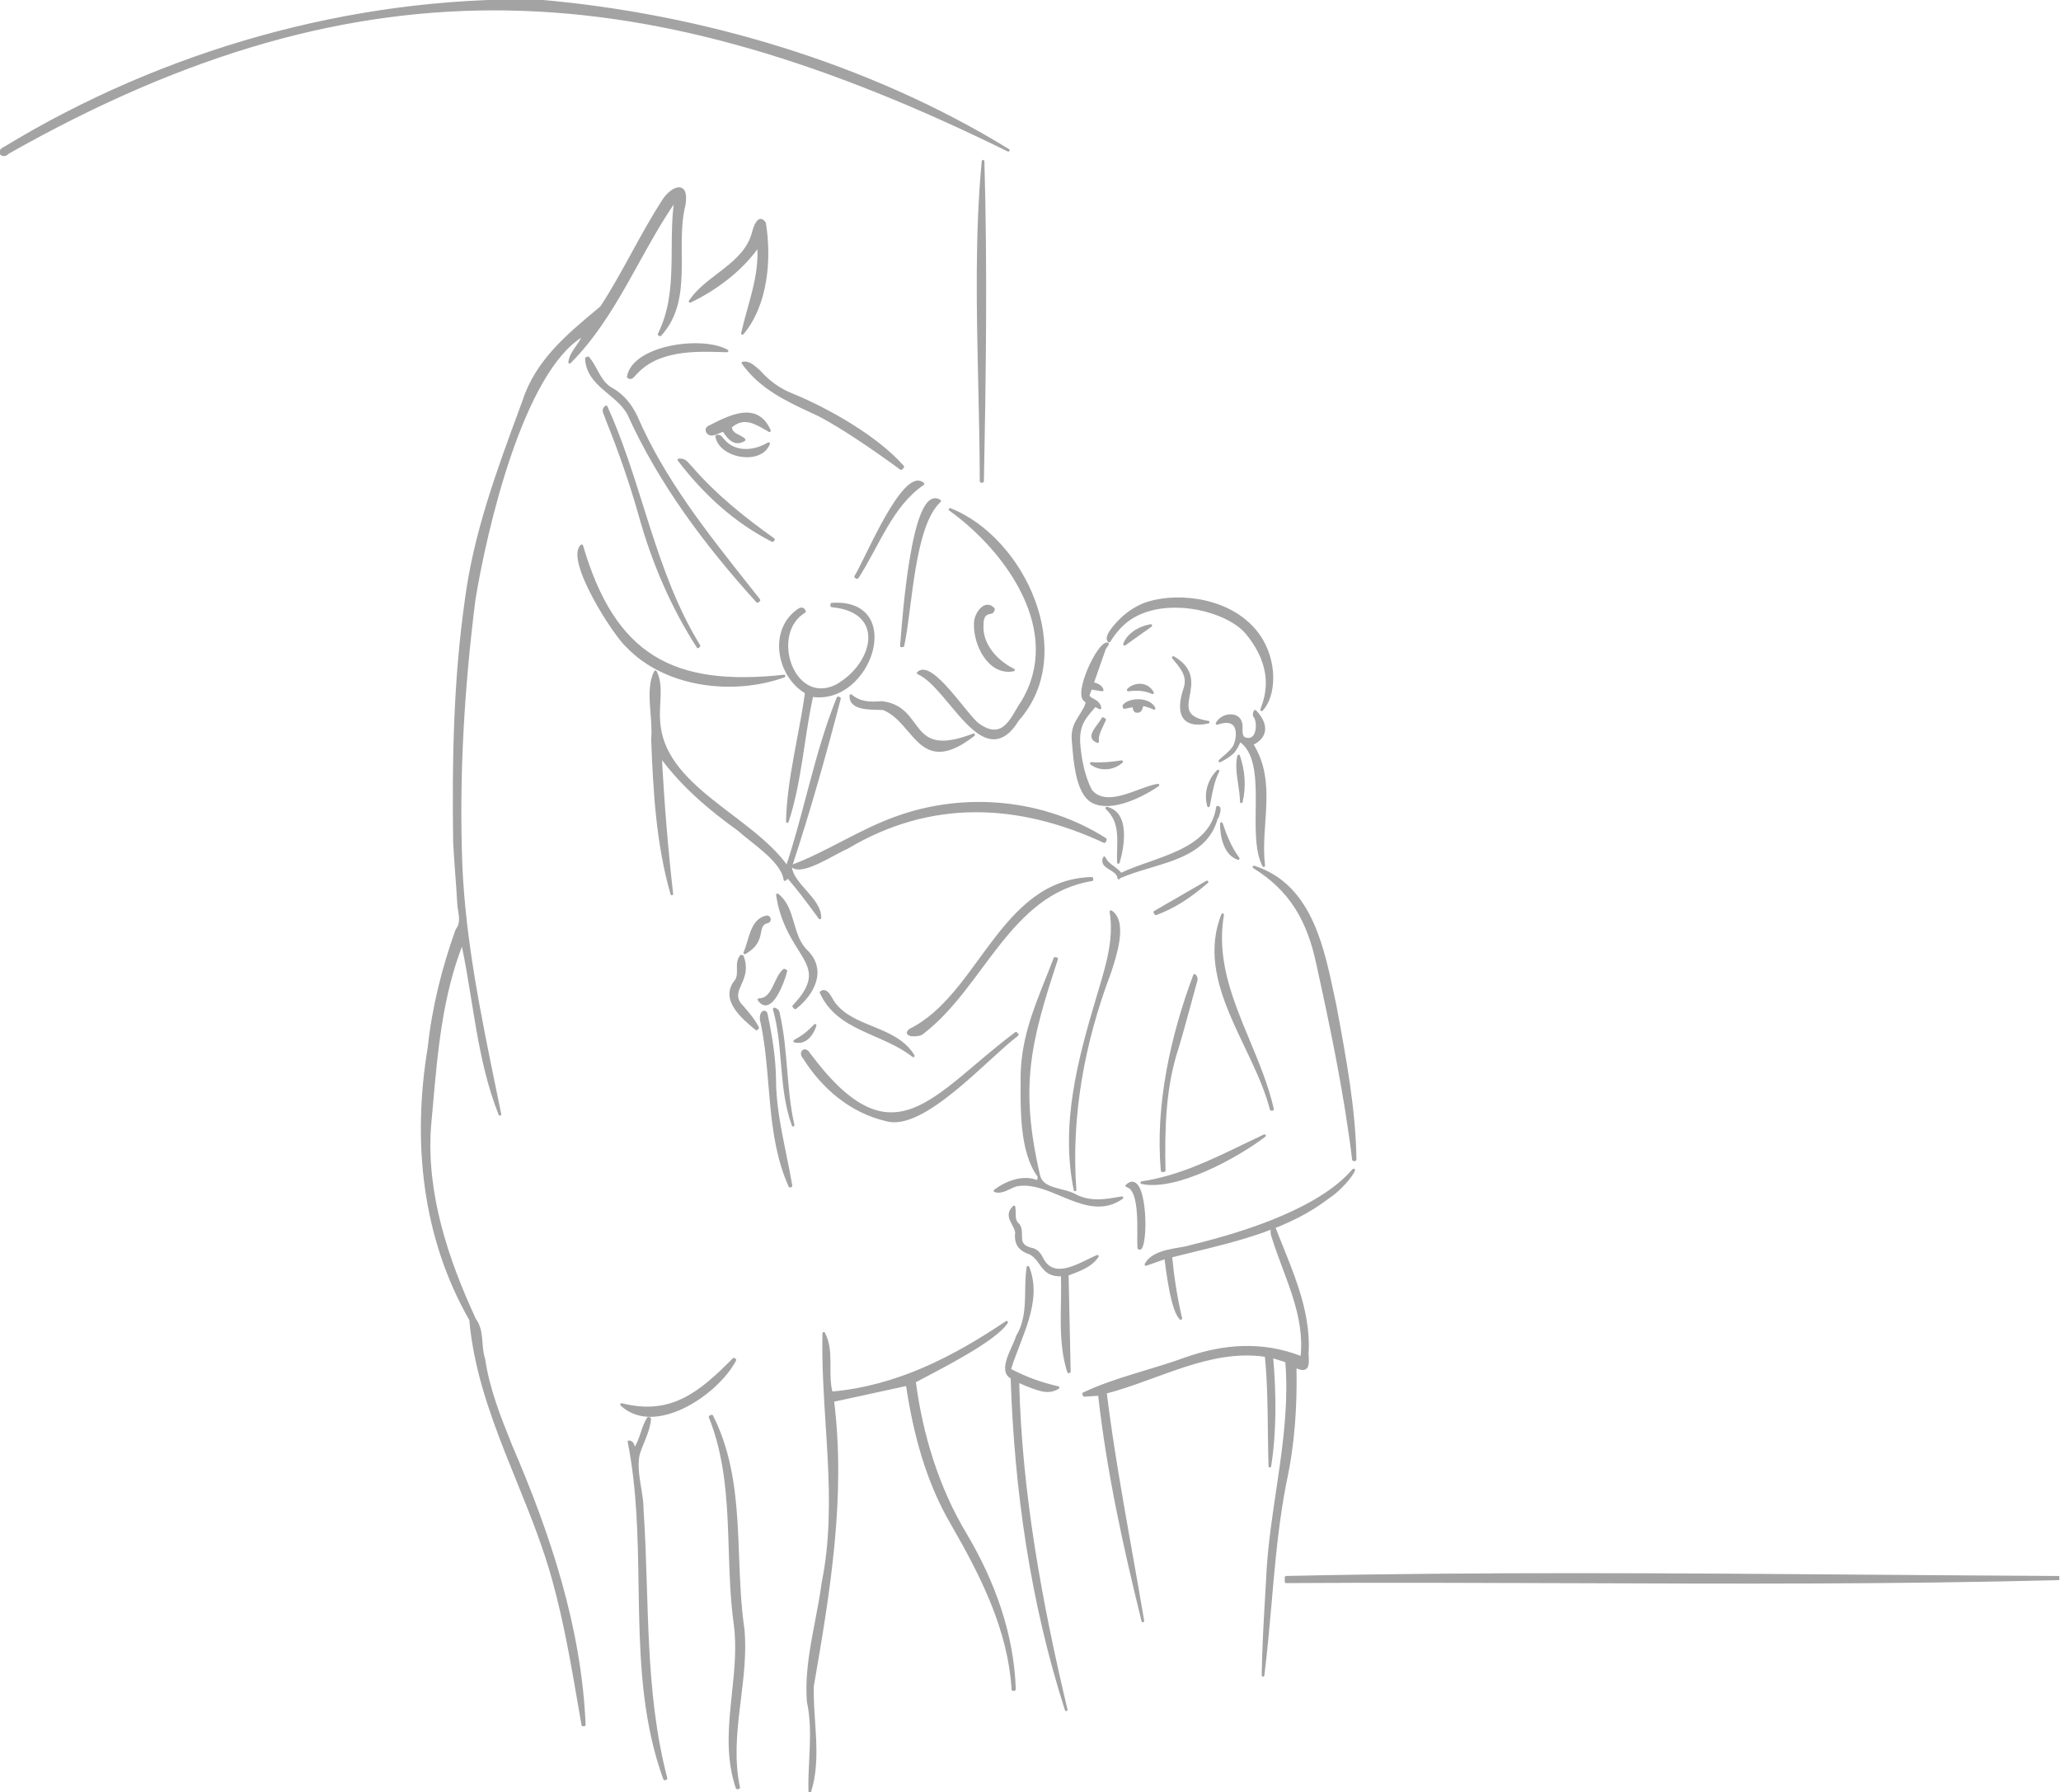 <svg width="468" height="407" viewBox="0 0 468 407" fill="none" xmlns="http://www.w3.org/2000/svg">
<g clip-path="url(#clip0_2820_62266)">
<path d="M292.027 358.061C291.945 358.062 291.88 358.129 291.88 358.211V358.213V358.215V358.217V358.219V358.221V358.223V358.225V358.227V358.229V358.231V358.233V358.234V358.236V358.238V358.24V358.242V358.244V358.246V358.248V358.25V358.252V358.254V358.256V358.258V358.26V358.262V358.264V358.266V358.268V358.27V358.272V358.274V358.276V358.278V358.28V358.282V358.284V358.286V358.288V358.29V358.292V358.294V358.296V358.298V358.3V358.302V358.304V358.306V358.308V358.31V358.312V358.314V358.316V358.318V358.32V358.322V358.324V358.326V358.328V358.33V358.332V358.334V358.336V358.338V358.34V358.342V358.344V358.346V358.348V358.35V358.352V358.354V358.356V358.358V358.36V358.362V358.364V358.366V358.368V358.37V358.372V358.374V358.376V358.378V358.38V358.382V358.384V358.386V358.388V358.39V358.392V358.394V358.396V358.398V358.4V358.402V358.404V358.406V358.408V358.41V358.412V358.414V358.416V358.418V358.42V358.422V358.424V358.426V358.428V358.43V358.432V358.434V358.436V358.438V358.44V358.442V358.444V358.446V358.448V358.45V358.452V358.454V358.456V358.458V358.46V358.462V358.464V358.466V358.468V358.47V358.472V358.474V358.476V358.478V358.48V358.482V358.484V358.486V358.488V358.489V358.491V358.493V358.495V358.497V358.499V358.501V358.503V358.505V358.507V358.509V358.511V358.513V358.515V358.517V358.519V358.521V358.523V358.525V358.527V358.529V358.531V358.533V358.535V358.537V358.539V358.541V358.543V358.545V358.547V358.549V358.551V358.553V358.555V358.557V358.559V358.561V358.563V358.565V358.567V358.569V358.571V358.573V358.575V358.577V358.579V358.581V358.583V358.585V358.587V358.589V358.591V358.593V358.595V358.597V358.599V358.601V358.603V358.605V358.607V358.609V358.611V358.613V358.615V358.617V358.619V358.621V358.623V358.625V358.627V358.629V358.631V358.633V358.635V358.637V358.639V358.641V358.643V358.645V358.647V358.649V358.651V358.653V358.655V358.657V358.659V358.661V358.663V358.665V358.667V358.669V358.671V358.673V358.675V358.677V358.679V358.681V358.683V358.685V358.687V358.689V358.691V358.693V358.695V358.697V358.699V358.701V358.703V358.705V358.707V358.709V358.711V358.713V358.715V358.717V358.719V358.721V358.723V358.725V358.727V358.729V358.731V358.733V358.735V358.737V358.739V358.741V358.743V358.745V358.746V358.748V358.75V358.752V358.754V358.756V358.758V358.76V358.762V358.764V358.766V358.768V358.77V358.772V358.774V358.776V358.778V358.78V358.782V358.784V358.786V358.788V358.79V358.792V358.794V358.796V358.798V358.8V358.802V358.804V358.806V358.808V358.81V358.812V358.814V358.816V358.818V358.82V358.822V358.824V358.826V358.828V358.83V358.832V358.834V358.836V358.838V358.84V358.842V358.844V358.846V358.848V358.85V358.852V358.854V358.856V358.858V358.86V358.862V358.864V358.866V358.868V358.87V358.872V358.874V358.876V358.878V358.88V358.882V358.884V358.886V358.888V358.89V358.892V358.894V358.896V358.898V358.9V358.902V358.904V358.906V358.908V358.91V358.912V358.914V358.916V358.918V358.92V358.922V358.924V358.926V358.928V358.93V358.932V358.934V358.936V358.938V358.94V358.942V358.944V358.946V358.948V358.95V358.952V358.954V358.956V358.958V358.96V358.962V358.964V358.966V358.968V358.97V358.972V358.974V358.976V358.978V358.98V358.982V358.984V358.986V358.988V358.99V358.992V358.994V358.996V358.998V359V359.002V359.003V359.005V359.007V359.009V359.011V359.013V359.015V359.017V359.019V359.021V359.023V359.025V359.027V359.029V359.031V359.033V359.035V359.037V359.039V359.041V359.043V359.045V359.047V359.049V359.051V359.053V359.055V359.057V359.059V359.061V359.063V359.065V359.067V359.069V359.071V359.073V359.075V359.077V359.079V359.081V359.083V359.085V359.087V359.089V359.091V359.093V359.095V359.097V359.099V359.101V359.103V359.105V359.107V359.109V359.111V359.113V359.115V359.117V359.119V359.121V359.123V359.125V359.127V359.129V359.131V359.133V359.135V359.137V359.139V359.141V359.143V359.145V359.147V359.149V359.151V359.153V359.155V359.157V359.159V359.161V359.163V359.165V359.167V359.169V359.171V359.173V359.175V359.177V359.179V359.181V359.183V359.185V359.187V359.189V359.191V359.193V359.195V359.197V359.199V359.201V359.203V359.205V359.207V359.209V359.211V359.213V359.215V359.217V359.219V359.221V359.223V359.225V359.227V359.229V359.231C291.88 359.271 291.896 359.309 291.925 359.337C291.953 359.365 291.991 359.381 292.031 359.381C313.555 359.241 335.083 359.32 356.611 359.4C393.559 359.537 430.51 359.674 467.454 358.701C467.536 358.698 467.6 358.632 467.6 358.551V358.211C467.6 358.128 467.534 358.061 467.451 358.061C453.426 357.993 439.396 357.885 425.365 357.776C380.916 357.432 336.448 357.088 292.027 358.061Z" fill="#A3A3A3" stroke="#A3A3A3" stroke-width="0.3" stroke-linecap="round" stroke-linejoin="round"/>
<path d="M121.842 0.02L121.842 0.019L121.832 0.019C79.655 -0.571 37.081 11.545 1.029 33.457C0.504 33.703 0.193 33.985 0.064 34.271C-0.07 34.571 0.005 34.856 0.205 35.048C0.587 35.416 1.37 35.413 1.918 34.766C42.59 11.746 78.984 1.612 115.377 2.233C151.78 2.853 188.194 14.234 228.904 34.264C228.976 34.299 229.063 34.272 229.101 34.202C229.14 34.131 229.117 34.043 229.048 34.001C197.466 14.587 159.083 3.131 121.842 0.02Z" fill="#A3A3A3" stroke="#A3A3A3" stroke-width="0.3" stroke-linecap="round" stroke-linejoin="round"/>
<path d="M104.937 214.463C105.817 218.598 106.494 222.794 107.173 226.998C107.535 229.244 107.898 231.492 108.292 233.735C109.453 240.335 110.885 246.88 113.381 253.134C113.409 253.207 113.488 253.245 113.563 253.223C113.637 253.2 113.682 253.125 113.667 253.049C113.256 251.02 112.839 248.987 112.422 246.951C109.038 230.445 105.606 213.702 104.85 196.793C104.05 176.594 105.289 156.223 107.808 136.19C109.078 128.415 111.806 115.348 115.964 103.243C118.044 97.189 120.479 91.38 123.267 86.595C125.961 81.97 128.975 78.316 132.301 76.315C131.955 77.192 131.43 77.941 130.9 78.698C130.829 78.799 130.758 78.899 130.688 79.001C130.018 79.964 129.382 80.965 129.201 82.248C129.192 82.312 129.225 82.374 129.283 82.403C129.341 82.432 129.411 82.42 129.456 82.375C134.766 77.045 138.684 70.78 142.33 64.352C143.19 62.836 144.035 61.311 144.879 59.787C147.513 55.032 150.142 50.285 153.217 45.84C152.723 49.336 152.7 52.918 152.676 56.49C152.667 57.921 152.657 59.35 152.618 60.771C152.473 65.949 151.929 71.037 149.547 75.8C149.528 75.818 149.514 75.841 149.506 75.867C149.487 75.931 149.513 75.999 149.569 76.035L149.819 76.195C149.881 76.235 149.962 76.224 150.011 76.17C153.754 72.053 154.507 67.047 154.64 61.881C154.673 60.59 154.667 59.286 154.66 57.983L154.658 57.737C154.65 56.516 154.643 55.296 154.665 54.085C154.713 51.499 154.897 48.959 155.505 46.545L155.506 46.546L155.508 46.532C155.734 45.114 155.67 44.133 155.391 43.514C155.25 43.202 155.052 42.977 154.806 42.842C154.561 42.706 154.281 42.666 153.989 42.699C153.409 42.763 152.758 43.112 152.142 43.621C151.524 44.133 150.926 44.818 150.453 45.578C147.976 49.412 145.772 53.433 143.572 57.447L143.45 57.67C141.212 61.753 138.973 65.824 136.447 69.688C136.229 69.869 136.012 70.05 135.794 70.232C128.787 76.069 121.702 81.972 118.788 91.04C118.586 91.589 118.383 92.138 118.18 92.687C112.938 106.885 107.678 121.134 105.711 136.229C103.11 154.39 102.78 172.969 103.05 191.291L103.05 191.296C103.165 193.623 103.338 195.945 103.512 198.265L103.523 198.418C103.693 200.687 103.863 202.955 103.98 205.227L103.98 205.227C104.008 205.739 104.091 206.256 104.174 206.766L104.18 206.806C104.261 207.305 104.341 207.798 104.374 208.286C104.441 209.285 104.311 210.251 103.592 211.166C103.582 211.179 103.574 211.193 103.569 211.209C100.496 219.856 98.253 228.706 97.281 237.849C93.76 259.072 95.887 280.836 106.713 299.745C107.644 310.295 111.001 320.101 114.804 329.774C115.665 331.963 116.548 334.144 117.432 336.326C120.459 343.801 123.486 351.279 125.605 359.058L125.605 359.059C128.184 368.434 129.829 377.998 131.474 387.57C131.716 388.975 131.958 390.38 132.202 391.785C132.216 391.861 132.286 391.915 132.364 391.908C132.411 391.904 132.452 391.899 132.49 391.894C132.557 391.886 132.615 391.879 132.68 391.879C132.721 391.879 132.76 391.862 132.788 391.833C132.817 391.803 132.832 391.763 132.83 391.723C131.899 369.686 124.881 348.557 116.218 328.441C116.218 328.441 116.218 328.44 116.218 328.439L116.102 328.152C113.56 321.817 111.03 315.512 110.028 308.717C110.027 308.708 110.025 308.7 110.022 308.691C109.615 307.469 109.516 306.209 109.417 304.952C109.393 304.641 109.368 304.331 109.339 304.022C109.194 302.475 108.933 300.959 107.939 299.631C101.626 285.993 96.653 271.097 97.719 255.931C97.865 254.363 98.004 252.79 98.142 251.214C99.241 238.752 100.352 226.146 104.937 214.463Z" fill="#A3A3A3" stroke="#A3A3A3" stroke-width="0.3" stroke-linecap="round" stroke-linejoin="round"/>
<path d="M189.256 318.207C194.888 316.978 200.329 315.797 205.874 314.598C207.528 325.577 210.352 336.335 215.991 346.015C222.76 357.744 229.033 370.037 229.86 383.738C229.863 383.781 229.883 383.82 229.917 383.847C229.95 383.873 229.993 383.884 230.035 383.877C230.095 383.867 230.153 383.857 230.211 383.847C230.268 383.837 230.325 383.827 230.385 383.817C230.459 383.805 230.512 383.74 230.51 383.665C230.109 371.103 225.758 359.158 219.409 348.453L219.409 348.452C213.06 337.923 209.378 325.793 207.812 313.823C208.366 313.529 208.975 313.209 209.627 312.866C212.459 311.377 216.098 309.463 219.464 307.476C221.556 306.241 223.546 304.976 225.172 303.766C226.794 302.558 228.069 301.394 228.717 300.359C228.755 300.299 228.745 300.221 228.694 300.171C228.643 300.122 228.565 300.115 228.506 300.155C216.469 308.276 203.623 314.866 188.893 316.179C188.417 314.327 188.422 312.392 188.426 310.448C188.427 310.114 188.428 309.78 188.426 309.446C188.415 307.135 188.286 304.835 187.193 302.74C187.161 302.679 187.093 302.648 187.026 302.663C186.959 302.679 186.912 302.737 186.91 302.806C186.754 309.73 187.193 316.621 187.63 323.49C187.794 326.067 187.958 328.642 188.09 331.213C188.575 340.644 188.634 350.048 186.723 359.49L186.723 359.489L186.721 359.5C186.346 362.368 185.796 365.233 185.245 368.108C184.939 369.706 184.632 371.307 184.354 372.912C183.577 377.4 183.029 381.912 183.371 386.451C183.371 386.457 183.372 386.464 183.374 386.471C184.11 389.868 184.153 393.253 184.034 396.649C183.999 397.665 183.948 398.684 183.898 399.704C183.781 402.086 183.664 404.478 183.73 406.873C183.732 406.947 183.787 407.008 183.859 407.018C183.932 407.028 184.001 406.984 184.023 406.915C185.251 403.054 185.348 399.015 185.169 394.965C185.11 393.63 185.021 392.295 184.933 390.965C184.752 388.255 184.574 385.564 184.65 382.924C188.351 361.505 191.947 340.032 189.256 318.207Z" fill="#A3A3A3" stroke="#A3A3A3" stroke-width="0.3" stroke-linecap="round" stroke-linejoin="round"/>
<path d="M295.47 308.137C286.631 304.692 277.844 305.34 269.099 308.447L269.098 308.448C266.181 309.515 263.168 310.426 260.149 311.34C259.24 311.615 258.33 311.891 257.422 312.17C253.502 313.378 249.621 314.668 245.995 316.383C245.928 316.415 245.894 316.491 245.916 316.563C245.949 316.67 245.989 316.772 246.028 316.872C246.039 316.899 246.049 316.926 246.06 316.952C246.083 317.014 246.145 317.053 246.21 317.048C247.21 316.976 248.21 316.911 249.316 316.84C249.379 316.836 249.442 316.832 249.506 316.828C251.442 334.198 255.185 351.239 259.374 368.185C259.393 368.263 259.471 368.312 259.55 368.296C259.629 368.279 259.681 368.203 259.667 368.124C258.792 362.899 257.864 357.684 256.937 352.47C254.8 340.456 252.664 328.448 251.165 316.341C254.146 315.563 257.106 314.54 260.061 313.473C260.738 313.229 261.414 312.982 262.091 312.735C264.411 311.888 266.731 311.042 269.063 310.29C275.049 308.361 281.092 307.063 287.362 308C287.923 313.649 287.989 319.308 288.054 324.973C288.085 327.645 288.117 330.319 288.2 332.993C288.202 333.071 288.263 333.134 288.34 333.138C288.418 333.143 288.486 333.088 288.498 333.012C289.759 324.847 289.652 316.667 288.958 308.288C289.486 308.452 289.982 308.605 290.465 308.754C290.986 308.915 291.492 309.071 292.008 309.232C292.647 317.11 291.864 324.879 290.785 332.641C290.506 334.645 290.208 336.649 289.909 338.655C289.047 344.445 288.184 350.246 287.79 356.089L287.79 356.091C287.674 358.326 287.544 360.561 287.415 362.798C287.072 368.693 286.729 374.593 286.65 380.497C286.648 380.576 286.71 380.643 286.789 380.648C286.869 380.654 286.938 380.596 286.948 380.517C287.646 374.981 288.126 369.472 288.604 363.98C288.761 362.182 288.918 360.387 289.081 358.592C289.746 351.314 290.533 344.056 291.946 336.779C293.872 327.973 294.41 319.493 294.254 310.552C294.857 310.815 295.343 310.96 295.731 310.982C296.176 311.008 296.507 310.873 296.725 310.565C296.932 310.273 297.02 309.845 297.048 309.323C297.076 308.798 297.044 308.151 296.99 307.398C297.315 302.251 296.282 297.319 294.725 292.51C293.693 289.322 292.427 286.18 291.172 283.064C290.534 281.482 289.9 279.906 289.3 278.335C289.279 278.28 289.227 278.242 289.168 278.239C289.109 278.236 289.054 278.267 289.026 278.32C288.412 279.507 288.72 280.404 288.97 281.134L288.976 281.153C288.977 281.154 288.977 281.155 288.977 281.155C289.681 283.407 290.508 285.626 291.333 287.837L291.365 287.924C292.181 290.108 292.993 292.284 293.687 294.483C295.074 298.883 295.98 303.362 295.47 308.137Z" fill="#A3A3A3" stroke="#A3A3A3" stroke-width="0.3" stroke-linecap="round" stroke-linejoin="round"/>
<path d="M186.059 208.558C186.097 208.609 186.164 208.631 186.225 208.612C186.286 208.592 186.328 208.537 186.329 208.473C186.361 207.373 185.966 206.341 185.365 205.356C184.765 204.372 183.953 203.423 183.135 202.491C183.06 202.406 182.985 202.32 182.91 202.235C182.164 201.387 181.429 200.551 180.844 199.7C180.208 198.774 179.76 197.846 179.672 196.886C183.819 184.302 187.457 171.448 190.775 158.636C190.794 158.561 190.753 158.484 190.681 158.458L190.351 158.338C190.275 158.31 190.191 158.347 190.16 158.422C187.647 164.621 185.81 171.074 184.072 177.56C183.776 178.666 183.482 179.772 183.189 180.879C181.787 186.169 180.385 191.456 178.671 196.629C176.664 193.818 173.941 191.302 170.972 188.888C169.444 187.645 167.849 186.428 166.251 185.21L166.11 185.103C164.557 183.921 163.004 182.738 161.505 181.528C155.32 176.538 150.101 171.13 149.749 163.602L149.749 163.602L149.749 163.595C149.639 162.38 149.71 161.063 149.782 159.721C149.814 159.121 149.846 158.515 149.863 157.912C149.917 155.972 149.807 154.06 148.962 152.488C148.935 152.439 148.884 152.408 148.829 152.409C148.773 152.409 148.722 152.44 148.696 152.489C147.6 154.59 147.56 157.258 147.722 159.968C147.764 160.671 147.82 161.376 147.875 162.077C148.035 164.094 148.191 166.069 148.01 167.823C148.01 167.83 148.009 167.837 148.01 167.844C148.47 179.643 149.12 191.641 152.415 203.06C152.437 203.135 152.512 203.181 152.589 203.166C152.665 203.15 152.717 203.079 152.708 203.002C151.547 192.855 150.715 182.688 150.155 172.149C155.007 178.645 161.046 183.818 167.605 188.506C168.378 189.206 169.343 189.972 170.37 190.787C170.427 190.832 170.485 190.878 170.542 190.924C171.638 191.793 172.796 192.718 173.869 193.684C174.943 194.65 175.928 195.654 176.68 196.68C177.432 197.707 177.943 198.747 178.081 199.788C178.088 199.844 178.126 199.891 178.179 199.91C178.233 199.929 178.292 199.916 178.333 199.877C178.439 199.777 178.547 199.677 178.673 199.561C178.742 199.498 178.817 199.429 178.899 199.353C181.029 201.763 182.927 204.328 184.825 206.894C185.235 207.449 185.646 208.004 186.059 208.558Z" fill="#A3A3A3" stroke="#A3A3A3" stroke-width="0.3" stroke-linecap="round" stroke-linejoin="round"/>
<path d="M215.765 115.55C215.694 115.522 215.614 115.551 215.578 115.618C215.542 115.684 215.561 115.767 215.622 115.811C222.147 120.5 228.68 127.427 232.353 135.181C236.024 142.93 236.833 151.492 231.945 159.486C231.559 160.014 231.18 160.666 230.788 161.342C230.647 161.584 230.505 161.828 230.36 162.071C229.804 163.005 229.202 163.927 228.484 164.627C227.768 165.325 226.945 165.796 225.944 165.843C224.941 165.891 223.733 165.516 222.246 164.467C221.93 164.243 221.525 163.848 221.048 163.324C220.573 162.803 220.035 162.161 219.451 161.45C219.16 161.095 218.857 160.723 218.546 160.34C217.613 159.193 216.604 157.952 215.589 156.797C214.236 155.258 212.861 153.858 211.628 153.031C211.011 152.617 210.418 152.338 209.871 152.263C209.317 152.188 208.812 152.324 208.395 152.732C208.359 152.767 208.343 152.818 208.352 152.867C208.362 152.916 208.394 152.957 208.44 152.977C210.22 153.752 212.034 155.577 213.888 157.713C214.507 158.426 215.13 159.173 215.756 159.924C216.996 161.411 218.248 162.913 219.504 164.192C221.392 166.114 223.33 167.579 225.308 167.735C227.307 167.893 229.283 166.716 231.241 163.529C238.001 155.931 238.319 145.574 234.866 136.313C231.411 127.05 224.172 118.848 215.765 115.55Z" fill="#A3A3A3" stroke="#A3A3A3" stroke-width="0.3" stroke-linecap="round" stroke-linejoin="round"/>
<path d="M242.26 388.299C242.26 388.283 242.258 388.268 242.253 388.253C242.251 388.245 242.248 388.237 242.246 388.23C236.48 364.023 231.878 338.942 231.286 313.89C233.93 315.04 235.645 315.687 236.959 315.901C238.325 316.123 239.259 315.879 240.344 315.27C240.398 315.239 240.428 315.179 240.419 315.117C240.41 315.056 240.364 315.006 240.303 314.993C236.387 314.105 232.931 312.827 229.42 310.994C229.958 309.221 230.654 307.416 231.359 305.584L231.417 305.434C232.157 303.511 232.905 301.559 233.484 299.596C234.643 295.67 235.138 291.679 233.559 287.743C233.534 287.68 233.47 287.642 233.403 287.65C233.336 287.658 233.282 287.709 233.272 287.776C233.001 289.552 232.971 291.361 232.942 293.151C232.927 294.046 232.913 294.936 232.868 295.816C232.733 298.469 232.328 301.058 230.852 303.501C230.845 303.513 230.84 303.525 230.836 303.537C230.668 304.122 230.328 304.88 229.948 305.728L229.922 305.784C229.534 306.65 229.11 307.599 228.807 308.521C228.504 309.44 228.315 310.349 228.408 311.133C228.5 311.901 228.866 312.547 229.643 312.953C230.479 338.502 234.138 363.953 241.956 388.31C241.959 388.321 241.962 388.333 241.964 388.344C241.982 388.418 242.052 388.467 242.128 388.458C242.203 388.449 242.26 388.385 242.26 388.309V388.299Z" fill="#A3A3A3" stroke="#A3A3A3" stroke-width="0.3" stroke-linecap="round" stroke-linejoin="round"/>
<path d="M167.307 345.446C166.783 337.242 165.605 329.157 161.787 321.567C161.778 321.53 161.757 321.498 161.725 321.476C161.684 321.448 161.633 321.442 161.586 321.46C161.52 321.485 161.451 321.513 161.384 321.54L161.384 321.541C161.316 321.568 161.25 321.595 161.186 321.62C161.149 321.634 161.119 321.663 161.103 321.699C161.087 321.736 161.086 321.778 161.101 321.815C164.092 329.327 164.971 337.085 165.365 344.937C165.483 347.267 165.557 349.606 165.632 351.95C165.808 357.498 165.986 363.072 166.732 368.6L166.732 368.601C167.482 373.933 166.917 379.284 166.349 384.649C166.254 385.55 166.159 386.451 166.07 387.352C165.451 393.614 165.132 399.885 167.238 406.098C167.262 406.167 167.332 406.21 167.405 406.198C167.468 406.187 167.53 406.174 167.59 406.162L167.591 406.161C167.651 406.149 167.708 406.137 167.765 406.128C167.805 406.121 167.841 406.098 167.864 406.064C167.887 406.03 167.895 405.988 167.887 405.948C166.608 399.98 167.122 394.039 167.829 388.075C167.912 387.376 167.998 386.676 168.083 385.976C168.728 380.712 169.375 375.424 168.91 370.107L168.91 370.107L168.909 370.098C168.101 364.661 167.893 359.128 167.685 353.593C167.583 350.874 167.481 348.155 167.307 345.446Z" fill="#A3A3A3" stroke="#A3A3A3" stroke-width="0.3" stroke-linecap="round" stroke-linejoin="round"/>
<path d="M250.737 191.285C250.803 191.315 250.881 191.294 250.923 191.234C250.941 191.209 250.95 191.178 250.95 191.149L251.157 190.69C251.188 190.622 251.164 190.542 251.101 190.502C237.1 181.566 219.031 179.882 203.399 185.588C199.299 187.056 195.408 189.043 191.548 191.038C191.398 191.115 191.248 191.193 191.098 191.27C187.387 193.189 183.697 195.096 179.857 196.548C179.809 196.567 179.773 196.609 179.763 196.66C179.753 196.711 179.77 196.763 179.808 196.799C180.419 197.366 181.366 197.416 182.43 197.204C183.501 196.989 184.738 196.498 185.981 195.913C187.181 195.349 188.394 194.694 189.478 194.109C189.519 194.087 189.56 194.065 189.6 194.043C190.719 193.439 191.685 192.922 192.355 192.658C192.363 192.655 192.37 192.652 192.377 192.647C211.306 181.338 231.122 182.181 250.737 191.285Z" fill="#A3A3A3" stroke="#A3A3A3" stroke-width="0.3" stroke-linecap="round" stroke-linejoin="round"/>
<path d="M182.757 139.007C182.818 138.971 182.845 138.896 182.822 138.829C182.673 138.399 182.408 138.179 182.091 138.144C181.792 138.111 181.488 138.246 181.252 138.427C177.889 140.72 176.694 144.522 177.155 148.212C177.612 151.867 179.697 155.433 182.938 157.347C182.461 160.821 181.804 164.297 181.146 167.782C180.887 169.15 180.628 170.519 180.38 171.89C179.495 176.781 178.746 181.682 178.63 186.585C178.628 186.659 178.681 186.723 178.755 186.736C178.828 186.749 178.9 186.706 178.923 186.635C180.437 182.023 181.316 177.22 182.076 172.393C182.249 171.293 182.416 170.192 182.583 169.092C183.142 165.406 183.7 161.726 184.487 158.117C191.155 159.071 196.422 153.568 197.967 147.986C198.747 145.17 198.592 142.3 197.168 140.196C195.738 138.084 193.056 136.784 188.87 137.058C188.796 137.063 188.736 137.122 188.731 137.197L188.73 137.199C188.721 137.328 188.71 137.462 188.71 137.598C188.71 137.676 188.769 137.74 188.847 137.747C192.042 138.038 194.22 139.017 195.566 140.376C196.909 141.733 197.437 143.485 197.301 145.357C197.028 149.111 194.082 153.337 189.713 155.704C187.285 156.84 185.146 156.662 183.422 155.695C181.69 154.725 180.361 152.949 179.587 150.868C178.035 146.695 178.739 141.391 182.757 139.007Z" fill="#A3A3A3" stroke="#A3A3A3" stroke-width="0.3" stroke-linecap="round" stroke-linejoin="round"/>
<path d="M150.91 404.15C150.933 404.15 150.955 404.145 150.975 404.135L151.278 404.055C151.358 404.033 151.406 403.952 151.385 403.872C148.774 393.901 147.767 383.793 147.244 373.626C147.018 369.251 146.882 364.86 146.746 360.465C146.567 354.657 146.387 348.842 146 343.045C146.008 341.329 145.719 339.569 145.432 337.824C145.361 337.389 145.29 336.955 145.223 336.523C144.889 334.348 144.674 332.213 145.135 330.179C145.413 329.319 145.758 328.472 146.105 327.618C146.286 327.174 146.468 326.727 146.641 326.276C147.147 324.962 147.578 323.618 147.69 322.211C147.695 322.144 147.655 322.082 147.591 322.059C147.475 322.016 147.36 321.985 147.252 321.956L147.25 321.955C147.186 321.938 147.119 321.964 147.084 322.019C146.414 323.067 146.018 324.25 145.626 325.418C145.613 325.457 145.6 325.496 145.587 325.534C145.2 326.687 144.808 327.823 144.159 328.839C144.1 328.762 144.056 328.674 144.017 328.577C143.986 328.5 143.959 328.42 143.932 328.335C143.929 328.326 143.926 328.317 143.923 328.309C143.899 328.233 143.873 328.153 143.844 328.076C143.779 327.902 143.69 327.723 143.532 327.578C143.372 327.432 143.154 327.332 142.85 327.291C142.802 327.285 142.754 327.302 142.721 327.337C142.688 327.372 142.674 327.421 142.683 327.469C144.808 338.164 144.981 349.123 145.153 360.086C145.184 362.053 145.215 364.02 145.258 365.985C145.535 378.881 146.298 391.709 150.75 403.998C150.75 404.005 150.75 404.012 150.751 404.019C150.761 404.094 150.825 404.15 150.9 404.15H150.91Z" fill="#A3A3A3" stroke="#A3A3A3" stroke-width="0.3" stroke-linecap="round" stroke-linejoin="round"/>
<path d="M178.09 153.68C178.162 153.654 178.203 153.579 178.186 153.505C178.168 153.431 178.099 153.382 178.023 153.39C165.357 154.764 155.744 153.616 148.388 149.027C141.033 144.439 135.903 136.395 132.243 123.907C132.229 123.858 132.19 123.819 132.141 123.805C132.092 123.791 132.038 123.803 132 123.837C131.52 124.262 131.298 124.913 131.262 125.7C131.227 126.489 131.376 127.434 131.661 128.477C132.23 130.563 133.351 133.075 134.677 135.571C136.004 138.068 137.539 140.556 138.942 142.598C140.34 144.632 141.615 146.235 142.425 146.957C151.237 156.087 166.642 157.824 178.09 153.68Z" fill="#A3A3A3" stroke="#A3A3A3" stroke-width="0.3" stroke-linecap="round" stroke-linejoin="round"/>
<path d="M222.63 109.32C222.63 109.402 222.697 109.469 222.78 109.469H222.781H222.782H222.782H222.783H222.783H222.784H222.785H222.785H222.786H222.787H222.787H222.788H222.789H222.789H222.79H222.791H222.791H222.792H222.793H222.793H222.794H222.794H222.795H222.796H222.796H222.797H222.798H222.798H222.799H222.8H222.8H222.801H222.802H222.802H222.803H222.803H222.804H222.805H222.805H222.806H222.807H222.807H222.808H222.809H222.809H222.81H222.811H222.811H222.812H222.812H222.813H222.814H222.814H222.815H222.816H222.816H222.817H222.818H222.818H222.819H222.82H222.82H222.821H222.822H222.822H222.823H222.823H222.824H222.825H222.825H222.826H222.827H222.827H222.828H222.829H222.829H222.83H222.831H222.831H222.832H222.832H222.833H222.834H222.834H222.835H222.836H222.836H222.837H222.838H222.838H222.839H222.84H222.84H222.841H222.841H222.842H222.843H222.843H222.844H222.845H222.845H222.846H222.847H222.847H222.848H222.849H222.849H222.85H222.851H222.851H222.852H222.852H222.853H222.854H222.854H222.855H222.856H222.856H222.857H222.858H222.858H222.859H222.86H222.86H222.861H222.861H222.862H222.863H222.863H222.864H222.865H222.865H222.866H222.867H222.867H222.868H222.869H222.869H222.87H222.87H222.871H222.872H222.872H222.873H222.874H222.874H222.875H222.876H222.876H222.877H222.878H222.878H222.879H222.88H222.88H222.881H222.881H222.882H222.883H222.883H222.884H222.885H222.885H222.886H222.887H222.887H222.888H222.889H222.889H222.89H222.89H222.891H222.892H222.892H222.893H222.894H222.894H222.895H222.896H222.896H222.897H222.898H222.898H222.899H222.899H222.9H222.901H222.901H222.902H222.903H222.903H222.904H222.905H222.905H222.906H222.907H222.907H222.908H222.909H222.909H222.91H222.91H222.911H222.912H222.912H222.913H222.914H222.914H222.915H222.916H222.916H222.917H222.918H222.918H222.919H222.919H222.92H222.921H222.921H222.922H222.923H222.923H222.924H222.925H222.925H222.926H222.927H222.927H222.928H222.928H222.929H222.93H222.93H222.931H222.932H222.932H222.933H222.934H222.934H222.935H222.936H222.936H222.937H222.938H222.938H222.939H222.939H222.94H222.941H222.941H222.942H222.943H222.943H222.944H222.945H222.945H222.946H222.947H222.947H222.948H222.948H222.949H222.95H222.95H222.951H222.952H222.952H222.953H222.954H222.954H222.955H222.956H222.956H222.957H222.958H222.958H222.959H222.959H222.96H222.961H222.961H222.962H222.963H222.963H222.964H222.965H222.965H222.966H222.967H222.967H222.968H222.968H222.969H222.97H222.97H222.971H222.972H222.972H222.973H222.974H222.974H222.975H222.976H222.976H222.977H222.977H222.978H222.979H222.979H222.98H222.981H222.981H222.982H222.983H222.983H222.984H222.985H222.985H222.986H222.987H222.987H222.988H222.988H222.989H222.99H222.99H222.991H222.992H222.992H222.993H222.994H222.994H222.995H222.996H222.996H222.997H222.997H222.998H222.999H222.999H223H223.001H223.001H223.002H223.003H223.003H223.004H223.005H223.005H223.006H223.006H223.007H223.008H223.008H223.009H223.01H223.01H223.011H223.012H223.012H223.013H223.014H223.014H223.015H223.016H223.016H223.017H223.017H223.018H223.019H223.019H223.02H223.021H223.021H223.022H223.023H223.023H223.024H223.025H223.025H223.026H223.026H223.027H223.028H223.028H223.029H223.03H223.03H223.031H223.032H223.032H223.033H223.034H223.034H223.035H223.035H223.036H223.037H223.037H223.038H223.039H223.039H223.04H223.041H223.041H223.042H223.043H223.043H223.044H223.045H223.045H223.046H223.046H223.047H223.048H223.048H223.049H223.05H223.05H223.051H223.052H223.052H223.053H223.054H223.054H223.055H223.055H223.056H223.057H223.057H223.058H223.059H223.059H223.06H223.061H223.061H223.062H223.063H223.063H223.064H223.064H223.065H223.066H223.066H223.067H223.068H223.068H223.069H223.07H223.07H223.071H223.072H223.072H223.073H223.074H223.074H223.075H223.075H223.076H223.077H223.077H223.078H223.079H223.079H223.08H223.081H223.081H223.082H223.083H223.083H223.084H223.084H223.085H223.086H223.086H223.087H223.088H223.088H223.089H223.09H223.09H223.091H223.092H223.092H223.093H223.094H223.094H223.095H223.095H223.096H223.097H223.097H223.098H223.099H223.099H223.1H223.101H223.101H223.102H223.103H223.103H223.104H223.104H223.105H223.106H223.106H223.107H223.108H223.108H223.109H223.11H223.11C223.192 109.469 223.259 109.404 223.26 109.322C223.75 85.102 224.08 60.819 223.38 36.605C223.378 36.526 223.314 36.462 223.235 36.459C223.156 36.457 223.088 36.516 223.081 36.595C221.513 52.998 221.904 70.302 222.29 87.431C222.456 94.788 222.621 102.113 222.63 109.32Z" fill="#A3A3A3" stroke="#A3A3A3" stroke-width="0.3" stroke-linecap="round" stroke-linejoin="round"/>
<path d="M168.444 75.687C168.429 75.755 168.462 75.824 168.524 75.854C168.586 75.885 168.661 75.869 168.705 75.816C174.246 69.187 175.081 58.874 173.768 50.676C173.765 50.656 173.758 50.636 173.747 50.619C173.416 50.102 173.071 49.847 172.709 49.862C172.356 49.877 172.066 50.147 171.84 50.47C171.381 51.125 171.061 52.175 170.925 52.753C169.958 56.411 167.396 58.815 164.55 61.055C164.048 61.45 163.537 61.84 163.025 62.232C160.642 64.051 158.228 65.894 156.576 68.356C156.538 68.412 156.543 68.487 156.587 68.538C156.631 68.589 156.704 68.604 156.765 68.575C162.517 65.826 168.342 61.5 172.111 56.164C172.32 59.483 171.796 62.659 171.033 65.809C170.681 67.264 170.279 68.711 169.875 70.164C169.823 70.351 169.771 70.538 169.719 70.725C169.264 72.366 168.815 74.015 168.444 75.687Z" fill="#A3A3A3" stroke="#A3A3A3" stroke-width="0.3" stroke-linecap="round" stroke-linejoin="round"/>
<path d="M299.023 218.82L299.023 218.821C302.272 233.567 305.36 248.388 307.189 263.388V263.388C307.189 263.471 307.257 263.538 307.339 263.538H307.34H307.341H307.342H307.342H307.343H307.344H307.344H307.345H307.346H307.347H307.347H307.348H307.349H307.349H307.35H307.351H307.351H307.352H307.353H307.354H307.354H307.355H307.356H307.356H307.357H307.358H307.359H307.359H307.36H307.361H307.361H307.362H307.363H307.364H307.364H307.365H307.366H307.366H307.367H307.368H307.368H307.369H307.37H307.371H307.371H307.372H307.373H307.373H307.374H307.375H307.376H307.376H307.377H307.378H307.378H307.379H307.38H307.381H307.381H307.382H307.383H307.383H307.384H307.385H307.386H307.386H307.387H307.388H307.388H307.389H307.39H307.391H307.391H307.392H307.393H307.394H307.394H307.395H307.396H307.396H307.397H307.398H307.399H307.399H307.4H307.401H307.401H307.402H307.403H307.404H307.404H307.405H307.406H307.406H307.407H307.408H307.409H307.409H307.41H307.411H307.412H307.412H307.413H307.414H307.414H307.415H307.416H307.417H307.417H307.418H307.419H307.419H307.42H307.421H307.422H307.422H307.423H307.424H307.425H307.425H307.426H307.427H307.427H307.428H307.429H307.43H307.43H307.431H307.432H307.432H307.433H307.434H307.435H307.435H307.436H307.437H307.438H307.438H307.439H307.44H307.44H307.441H307.442H307.443H307.443H307.444H307.445H307.446H307.446H307.447H307.448H307.448H307.449H307.45H307.451H307.451H307.452H307.453H307.454H307.454H307.455H307.456H307.456H307.457H307.458H307.459H307.459H307.46H307.461H307.462H307.462H307.463H307.464H307.465H307.465H307.466H307.467H307.467H307.468H307.469H307.47H307.47H307.471H307.472H307.473H307.473H307.474H307.475H307.475H307.476H307.477H307.478H307.478H307.479H307.48H307.481H307.481H307.482H307.483H307.483H307.484H307.485H307.486H307.486H307.487H307.488H307.489H307.489H307.49H307.491H307.492H307.492H307.493H307.494H307.494H307.495H307.496H307.497H307.497H307.498H307.499H307.5H307.5H307.501H307.502H307.503H307.503H307.504H307.505H307.505H307.506H307.507H307.508H307.508H307.509H307.51H307.511H307.511H307.512H307.513H307.513H307.514H307.515H307.516H307.516H307.517H307.518H307.519H307.519H307.52H307.521H307.522H307.522H307.523H307.524H307.524H307.525H307.526H307.527H307.527H307.528H307.529H307.53H307.53H307.531H307.532H307.533H307.533H307.534H307.535H307.535H307.536H307.537H307.538H307.538H307.539H307.54H307.541H307.541H307.542H307.543H307.544H307.544H307.545H307.546H307.546H307.547H307.548H307.549H307.549H307.55H307.551H307.552H307.552H307.553H307.554H307.554H307.555H307.556H307.557H307.557H307.558H307.559H307.56H307.56H307.561H307.562H307.563H307.563H307.564H307.565H307.565H307.566H307.567H307.568H307.568H307.569H307.57H307.571H307.571H307.572H307.573H307.574H307.574H307.575H307.576H307.576H307.577H307.578H307.579H307.579H307.58H307.581H307.582H307.582H307.583H307.584H307.584H307.585H307.586H307.587H307.587H307.588H307.589H307.59H307.59H307.591H307.592H307.592H307.593H307.594H307.595H307.595H307.596H307.597H307.598H307.598H307.599H307.6H307.6H307.601H307.602H307.603H307.603H307.604H307.605H307.606H307.606H307.607H307.608H307.608H307.609H307.61H307.611H307.611H307.612H307.613H307.614H307.614H307.615H307.616H307.616H307.617H307.618H307.619H307.619H307.62H307.621H307.622H307.622H307.623H307.624H307.624H307.625H307.626H307.627H307.627H307.628H307.629H307.629H307.63H307.631H307.632H307.632H307.633H307.634H307.635H307.635H307.636H307.637H307.637H307.638H307.639H307.64H307.64H307.641H307.642H307.642H307.643H307.644H307.645H307.645H307.646H307.647H307.648H307.648H307.649H307.65H307.65H307.651H307.652H307.653H307.653H307.654H307.655H307.655H307.656H307.657H307.658H307.658H307.659H307.66H307.66H307.661H307.662H307.663H307.663H307.664H307.665H307.665H307.666H307.667H307.668H307.668H307.669H307.67H307.67H307.671H307.672H307.673H307.673H307.674H307.675H307.675H307.676H307.677H307.678H307.678H307.679H307.68H307.68H307.681H307.682H307.683H307.683H307.684H307.685H307.685H307.686H307.687H307.688H307.688H307.689H307.69H307.69H307.691H307.692H307.693H307.693H307.694H307.695H307.695H307.696H307.697H307.697H307.698H307.699H307.7H307.7H307.701H307.702H307.702H307.703H307.704H307.705H307.705H307.706H307.707H307.707H307.708H307.709H307.709C307.75 263.538 307.788 263.522 307.816 263.494C307.844 263.465 307.86 263.427 307.859 263.387C307.733 252.127 305.52 240.222 303.454 229.106C303.402 228.824 303.349 228.542 303.297 228.261L303.297 228.261L303.296 228.257C303.133 227.504 302.97 226.738 302.806 225.963C301.668 220.598 300.433 214.777 298.156 209.682C295.548 203.845 291.564 198.943 284.775 196.756C284.703 196.732 284.625 196.767 284.593 196.836C284.561 196.905 284.586 196.987 284.651 197.026C293.107 202.219 296.979 209.238 299.023 218.82Z" fill="#A3A3A3" stroke="#A3A3A3" stroke-width="0.3" stroke-linecap="round" stroke-linejoin="round"/>
<path d="M171.904 136.716C171.962 136.773 172.055 136.775 172.114 136.718C172.128 136.705 172.139 136.689 172.147 136.673C172.19 136.636 172.232 136.599 172.273 136.563L172.274 136.563C172.332 136.513 172.388 136.464 172.446 136.415C172.509 136.363 172.519 136.271 172.468 136.207C171.626 135.139 170.78 134.072 169.934 133.004C160.37 120.933 150.726 108.762 144.588 94.56L144.588 94.56L144.585 94.554C143.367 92.037 141.73 89.88 139.268 88.401L139.268 88.401L139.255 88.394C137.776 87.684 136.878 86.481 136.096 85.145C135.883 84.781 135.678 84.406 135.472 84.028C134.928 83.03 134.374 82.017 133.644 81.162C133.603 81.114 133.536 81.097 133.477 81.12C133.372 81.16 133.273 81.207 133.176 81.252C133.146 81.266 133.117 81.28 133.088 81.294C133.032 81.319 132.997 81.376 133.001 81.438C133.164 84.551 134.947 86.536 136.979 88.316C137.401 88.686 137.83 89.044 138.258 89.401C138.87 89.911 139.479 90.419 140.063 90.958C141.047 91.865 141.932 92.837 142.566 93.987C149.701 109.816 160.273 123.89 171.88 136.689C171.884 136.695 171.889 136.701 171.894 136.706L171.904 136.716Z" fill="#A3A3A3" stroke="#A3A3A3" stroke-width="0.3" stroke-linecap="round" stroke-linejoin="round"/>
<path d="M247.935 199.944C247.97 199.953 248.007 199.949 248.039 199.931C248.098 199.901 248.129 199.836 248.117 199.772C248.107 199.716 248.097 199.664 248.087 199.612L248.087 199.61L248.087 199.61C248.077 199.558 248.067 199.506 248.057 199.452C248.044 199.379 247.98 199.327 247.906 199.329C237.496 199.601 231.115 206.317 225.365 213.892C224.384 215.184 223.423 216.5 222.462 217.814C220.602 220.359 218.748 222.896 216.771 225.238C213.776 228.786 210.515 231.864 206.564 233.804C206.553 233.809 206.542 233.816 206.533 233.824C206.318 234.005 206.175 234.178 206.111 234.344C206.043 234.522 206.067 234.689 206.173 234.825C206.271 234.95 206.428 235.034 206.599 235.091C206.773 235.149 206.98 235.185 207.2 235.203C207.64 235.239 208.152 235.204 208.596 235.109C208.819 235.061 209.028 234.997 209.206 234.917C209.373 234.842 209.523 234.747 209.625 234.627C213.058 232.003 216.001 228.708 218.774 225.2C220.151 223.458 221.487 221.663 222.821 219.871L222.856 219.824C224.202 218.016 225.546 216.211 226.93 214.464C232.457 207.488 238.6 201.468 247.935 199.944Z" fill="#A3A3A3" stroke="#A3A3A3" stroke-width="0.3" stroke-linecap="round" stroke-linejoin="round"/>
<path d="M231.11 235.098C231.145 235.072 231.167 235.032 231.17 234.989C231.173 234.946 231.157 234.903 231.126 234.872L230.966 234.712L230.806 234.552C230.754 234.499 230.67 234.493 230.61 234.538C227.381 236.963 224.437 239.454 221.684 241.783C220.424 242.85 219.204 243.882 218.015 244.859C214.223 247.973 210.748 250.519 207.271 251.823C203.804 253.123 200.335 253.19 196.542 251.339C192.741 249.485 188.605 245.701 183.825 239.275C183.581 238.864 183.302 238.616 183.026 238.516C182.744 238.413 182.471 238.468 182.281 238.646C181.903 238.998 181.923 239.718 182.521 240.36C186.836 247.219 193.272 252.633 201.263 254.483C203.408 255.102 205.923 254.496 208.574 253.192C211.23 251.884 214.049 249.862 216.814 247.609C219.549 245.381 222.238 242.922 224.671 240.697L224.752 240.623C227.209 238.376 229.397 236.378 231.11 235.098Z" fill="#A3A3A3" stroke="#A3A3A3" stroke-width="0.3" stroke-linecap="round" stroke-linejoin="round"/>
<path d="M235.899 267.365C235.951 267.376 236.003 267.359 236.039 267.322C236.05 267.316 236.06 267.309 236.069 267.301C236.128 267.249 236.137 267.16 236.09 267.097C236.073 267.076 236.057 267.055 236.041 267.034C233.689 256.882 233.136 249.34 233.946 241.975C234.76 234.57 236.953 227.336 240.093 217.795C240.106 217.755 240.102 217.711 240.081 217.675C240.06 217.638 240.025 217.612 239.984 217.602C239.853 217.572 239.713 217.542 239.573 217.512L239.572 217.512C239.499 217.496 239.426 217.536 239.4 217.605C238.772 219.267 238.131 220.877 237.501 222.458C234.569 229.821 231.884 236.563 231.9 245.088C231.901 245.539 231.9 246.008 231.899 246.494C231.892 249.436 231.884 252.978 232.267 256.447C232.708 260.432 233.669 264.348 235.763 267.163C235.77 267.193 235.777 267.222 235.784 267.252C235.797 267.309 235.842 267.353 235.899 267.365Z" fill="#A3A3A3" stroke="#A3A3A3" stroke-width="0.3" stroke-linecap="round" stroke-linejoin="round"/>
<path d="M252.365 206.923C252.319 206.877 252.249 206.866 252.191 206.896C252.133 206.926 252.101 206.99 252.112 207.054C253.115 213.095 251.363 218.948 249.597 224.847C249.423 225.43 249.248 226.013 249.076 226.597C244.847 240.764 240.924 255.368 243.973 270.279C243.988 270.357 244.062 270.409 244.14 270.398C244.219 270.387 244.275 270.317 244.269 270.238C243.031 253.544 246.126 236.816 252.09 221.012L252.09 221.012L252.092 221.006C252.13 220.89 252.17 220.768 252.212 220.642C252.795 218.871 253.682 216.175 254.047 213.6C254.242 212.221 254.29 210.866 254.056 209.699C253.822 208.536 253.305 207.549 252.365 206.923Z" fill="#A3A3A3" stroke="#A3A3A3" stroke-width="0.3" stroke-linecap="round" stroke-linejoin="round"/>
<path d="M204.512 106.534L204.514 106.536C204.543 106.565 204.582 106.581 204.623 106.58C204.663 106.579 204.702 106.562 204.73 106.532L204.925 106.322L205.12 106.112C205.172 106.056 205.173 105.969 205.123 105.911C199.23 99.175 188.005 92.805 179.817 89.471L179.816 89.471C176.88 88.29 174.558 86.545 172.492 84.24C172.487 84.235 172.483 84.231 172.478 84.226C172.351 84.117 172.22 83.999 172.085 83.878C171.692 83.525 171.267 83.144 170.811 82.845C170.193 82.439 169.492 82.164 168.686 82.292C168.635 82.3 168.591 82.334 168.571 82.382C168.551 82.431 168.558 82.486 168.588 82.528C172.722 88.25 178.493 90.931 184.57 93.753C184.957 93.933 185.345 94.113 185.734 94.295C191.299 97.127 199.501 102.854 204.512 106.534Z" fill="#A3A3A3" stroke="#A3A3A3" stroke-width="0.3" stroke-linecap="round" stroke-linejoin="round"/>
<path d="M241.065 289.707C241.124 291.495 241.104 293.297 241.074 295.103C241.069 295.377 241.065 295.651 241.06 295.925C241.032 297.508 241.004 299.095 241.022 300.674C241.065 304.38 241.36 308.06 242.507 311.616C242.52 311.655 242.549 311.688 242.587 311.706C242.625 311.723 242.668 311.724 242.707 311.708L242.877 311.638C242.934 311.615 242.971 311.558 242.97 311.497C242.853 305.825 242.731 300.146 242.607 294.406C242.572 292.793 242.537 291.175 242.502 289.551C246.395 288.152 248.016 287.229 249.322 285.386C249.361 285.331 249.359 285.257 249.316 285.205C249.274 285.153 249.202 285.135 249.14 285.162C248.507 285.435 247.823 285.769 247.116 286.115C246.689 286.324 246.253 286.537 245.814 286.744C244.643 287.294 243.444 287.802 242.291 288.08C241.138 288.358 240.046 288.404 239.083 288.046C238.126 287.69 237.274 286.927 236.615 285.545L236.615 285.545L236.613 285.54C236.072 284.499 235.381 283.746 234.143 283.513C233.228 283.27 232.699 282.941 232.388 282.571C232.077 282.202 231.968 281.772 231.931 281.292C231.912 281.051 231.912 280.801 231.913 280.542L231.913 280.512C231.914 280.263 231.915 280.006 231.898 279.748C231.865 279.21 231.758 278.658 231.415 278.137C231.407 278.125 231.398 278.115 231.387 278.106C230.73 277.543 230.55 276.957 230.499 276.306C230.48 276.05 230.48 275.788 230.481 275.51C230.481 275.426 230.481 275.341 230.481 275.255C230.479 274.884 230.467 274.489 230.398 274.075C230.389 274.02 230.35 273.975 230.297 273.957C230.244 273.94 230.186 273.953 230.146 273.992C229.576 274.544 229.297 275.073 229.219 275.596C229.141 276.116 229.266 276.61 229.464 277.085C229.597 277.405 229.769 277.728 229.939 278.048C230.019 278.198 230.098 278.346 230.172 278.493C230.408 278.958 230.607 279.423 230.678 279.91C230.515 281.129 230.679 282.134 231.191 282.932C231.704 283.732 232.553 284.303 233.715 284.679C234.446 285.022 234.97 285.511 235.421 286.056C235.648 286.331 235.856 286.619 236.063 286.91C236.086 286.941 236.108 286.973 236.131 287.005C236.315 287.264 236.5 287.525 236.697 287.775C237.14 288.338 237.649 288.859 238.363 289.219C239.048 289.563 239.91 289.754 241.065 289.707Z" fill="#A3A3A3" stroke="#A3A3A3" stroke-width="0.3" stroke-linecap="round" stroke-linejoin="round"/>
<path d="M158.364 146.99C158.388 147.028 158.429 147.053 158.474 147.058C158.519 147.062 158.564 147.047 158.596 147.015C158.634 146.976 158.672 146.941 158.712 146.903L158.713 146.902C158.753 146.865 158.794 146.826 158.836 146.784C158.885 146.735 158.894 146.659 158.857 146.6C153.713 138.246 150.455 129.124 147.478 119.864C146.945 118.208 146.422 116.548 145.898 114.887C143.495 107.263 141.087 99.624 137.786 92.337C137.768 92.296 137.732 92.265 137.689 92.254C137.646 92.242 137.6 92.25 137.563 92.276C137.265 92.487 137.098 92.724 137.034 92.984C136.97 93.24 137.011 93.498 137.088 93.743C137.153 93.951 137.249 94.162 137.34 94.363C137.356 94.399 137.372 94.433 137.388 94.468C137.495 94.707 137.589 94.931 137.633 95.148C137.635 95.157 137.637 95.166 137.641 95.175C140.509 102.28 143.037 109.505 145.125 116.869C148.079 127.531 152.364 137.675 158.364 146.99Z" fill="#A3A3A3" stroke="#A3A3A3" stroke-width="0.3" stroke-linecap="round" stroke-linejoin="round"/>
<path d="M246.4 159.038L246.318 159.164C246.521 159.297 246.615 159.432 246.651 159.563C246.688 159.697 246.672 159.851 246.61 160.032C246.547 160.213 246.442 160.408 246.317 160.619C246.276 160.688 246.233 160.76 246.189 160.833C246.101 160.977 246.011 161.127 245.929 161.276L245.928 161.276C245.673 161.744 245.402 162.172 245.138 162.59C244.151 164.155 243.252 165.578 243.541 168.403C243.576 168.744 243.61 169.154 243.648 169.615C243.785 171.256 243.977 173.553 244.45 175.754C244.753 177.165 245.174 178.546 245.775 179.698C246.376 180.849 247.163 181.784 248.205 182.284C250.263 183.269 252.935 183 255.591 182.147C258.253 181.293 260.931 179.843 263.024 178.422C263.083 178.383 263.106 178.308 263.079 178.243C263.053 178.177 262.985 178.139 262.916 178.15C261.787 178.338 260.497 178.787 259.15 179.28C258.963 179.349 258.774 179.418 258.584 179.488C257.408 179.922 256.195 180.37 255 180.7C252.223 181.468 249.618 181.583 247.835 179.504C246.254 176.491 245.538 172.9 245.199 169.523L245.199 169.523C244.942 166.98 245.285 165.343 245.959 164.014C246.497 162.952 247.247 162.084 248.097 161.1C248.295 160.87 248.499 160.634 248.707 160.387C249.073 160.579 249.353 160.729 249.709 160.92C249.759 160.947 249.821 160.944 249.867 160.91C249.914 160.877 249.938 160.82 249.928 160.763C249.739 159.632 248.911 159.176 248.221 158.795C248.112 158.735 248.006 158.677 247.907 158.618C247.532 158.396 247.252 158.174 247.134 157.845C247.022 157.532 247.043 157.085 247.35 156.384C247.826 156.458 248.305 156.533 248.801 156.61C249.268 156.682 249.75 156.757 250.257 156.836C250.31 156.845 250.363 156.824 250.397 156.783C250.43 156.741 250.439 156.685 250.42 156.635C250.156 155.94 249.665 155.587 249.128 155.367C248.863 155.258 248.584 155.18 248.318 155.109C248.288 155.101 248.258 155.093 248.229 155.085C248.04 155.035 247.86 154.987 247.69 154.932C248.331 152.46 248.872 151.095 250.232 148.59L250.232 148.589C250.639 147.836 251.011 147.27 251.268 146.89C251.302 146.839 251.335 146.791 251.365 146.747C251.448 146.625 251.516 146.526 251.562 146.452C251.592 146.403 251.62 146.355 251.636 146.313C251.642 146.296 251.656 146.257 251.651 146.212C251.647 146.186 251.637 146.151 251.608 146.12C251.58 146.089 251.545 146.076 251.517 146.071L251.517 146.071L251.511 146.07C251.185 146.024 250.831 146.213 250.486 146.51C250.134 146.813 249.757 147.259 249.376 147.799C248.612 148.879 247.817 150.358 247.161 151.89C246.505 153.422 245.984 155.017 245.775 156.329C245.67 156.985 245.641 157.579 245.717 158.062C245.793 158.544 245.976 158.941 246.318 159.164L246.4 159.038ZM246.4 159.038C247.152 159.531 246.752 160.192 246.315 160.915C246.228 161.057 246.141 161.202 246.06 161.348L251.352 146.216C249.201 146.426 244.121 157.551 246.4 159.038Z" fill="#A3A3A3" stroke="#A3A3A3" stroke-width="0.3" stroke-linecap="round" stroke-linejoin="round"/>
<path d="M179.233 269.46C179.261 269.525 179.332 269.56 179.401 269.546C179.42 269.541 179.439 269.534 179.454 269.523C179.486 269.514 179.515 269.506 179.542 269.498C179.547 269.496 179.553 269.494 179.559 269.492C179.594 269.482 179.625 269.472 179.656 269.464C179.732 269.445 179.78 269.371 179.767 269.294C179.367 266.93 178.884 264.572 178.401 262.217C178.07 260.604 177.74 258.992 177.437 257.381C176.69 253.412 176.104 249.43 176.069 245.378L176.069 245.377C176.019 240.405 175.248 235.555 174.237 230.712C174.236 230.703 174.234 230.693 174.233 230.684C174.2 230.473 174.158 230.201 174.045 230.001C173.983 229.891 173.893 229.792 173.763 229.736C173.632 229.681 173.481 229.678 173.31 229.724C173.296 229.728 173.282 229.734 173.269 229.742C172.877 229.992 172.728 230.474 172.697 230.947C172.666 231.422 172.751 231.933 172.874 232.308C173.853 236.951 174.249 241.693 174.645 246.439C174.774 247.982 174.903 249.525 175.051 251.066C175.658 257.342 176.597 263.562 179.233 269.46Z" fill="#A3A3A3" stroke="#A3A3A3" stroke-width="0.3" stroke-linecap="round" stroke-linejoin="round"/>
<path d="M221.182 166.997C221.241 166.951 221.257 166.869 221.221 166.805C221.184 166.74 221.105 166.712 221.036 166.739C217.199 168.22 214.62 168.564 212.755 168.249C210.898 167.935 209.728 166.966 208.712 165.763C208.326 165.306 207.963 164.814 207.591 164.311C206.011 162.171 204.3 159.854 200.217 159.39C200.207 159.389 200.197 159.388 200.187 159.389C197.613 159.619 195.328 159.563 193.307 157.854C193.263 157.817 193.203 157.808 193.15 157.831C193.098 157.854 193.063 157.904 193.06 157.961C193.015 158.835 193.328 159.471 193.864 159.926C194.392 160.373 195.128 160.636 195.922 160.795C196.719 160.954 197.591 161.012 198.404 161.039C198.747 161.051 199.077 161.057 199.388 161.063C199.81 161.071 200.196 161.078 200.528 161.097C202.336 161.801 203.746 163.107 205.042 164.541C205.449 164.991 205.846 165.457 206.241 165.919C207.099 166.925 207.946 167.918 208.862 168.722C210.21 169.904 211.732 170.703 213.711 170.579C215.681 170.456 218.077 169.42 221.182 166.997Z" fill="#A3A3A3" stroke="#A3A3A3" stroke-width="0.3" stroke-linecap="round" stroke-linejoin="round"/>
<path d="M288.515 251.986C288.533 252.057 288.601 252.105 288.675 252.098C288.776 252.088 288.869 252.079 288.96 252.079C289.006 252.079 289.049 252.058 289.077 252.022C289.106 251.987 289.116 251.94 289.106 251.895C287.895 246.546 285.759 241.414 283.639 236.32C282.777 234.25 281.918 232.186 281.125 230.116C278.376 222.942 276.405 215.678 277.778 207.754C277.791 207.678 277.745 207.605 277.671 207.584C277.597 207.563 277.519 207.602 277.491 207.673C274.428 215.379 276.29 222.886 279.354 230.241C280.408 232.77 281.606 235.287 282.798 237.79C283.339 238.925 283.878 240.058 284.402 241.187C286.081 244.81 287.603 248.405 288.515 251.986Z" fill="#A3A3A3" stroke="#A3A3A3" stroke-width="0.3" stroke-linecap="round" stroke-linejoin="round"/>
<path d="M167.013 308.92C167.047 308.854 167.029 308.774 166.97 308.73L166.85 308.64L166.73 308.55C166.67 308.505 166.586 308.511 166.533 308.564C162.638 312.5 159.096 315.765 155.128 317.699C151.168 319.629 146.774 320.236 141.166 318.834C141.1 318.818 141.031 318.848 140.998 318.908C140.965 318.968 140.977 319.043 141.027 319.089C144.877 322.7 150.385 322.061 155.391 319.596C160.402 317.128 164.976 312.802 167.013 308.92Z" fill="#A3A3A3" stroke="#A3A3A3" stroke-width="0.3" stroke-linecap="round" stroke-linejoin="round"/>
<path d="M204.54 146.666L204.539 146.666V146.679V146.689C204.539 146.734 204.559 146.776 204.593 146.804C204.627 146.833 204.673 146.845 204.716 146.837C204.77 146.827 204.827 146.817 204.884 146.807L204.885 146.807L204.886 146.807C204.943 146.797 205.001 146.787 205.056 146.777C205.116 146.766 205.163 146.72 205.176 146.661C205.645 144.516 206.02 141.737 206.413 138.695C206.451 138.399 206.489 138.101 206.528 137.801C206.887 135.008 207.271 132.026 207.762 129.119C208.307 125.9 208.983 122.779 209.902 120.117C210.822 117.452 211.981 115.262 213.481 113.89C213.515 113.858 213.533 113.813 213.529 113.766C213.525 113.72 213.499 113.678 213.46 113.653C213.049 113.392 212.645 113.276 212.25 113.3C211.855 113.325 211.484 113.49 211.139 113.764C210.454 114.308 209.848 115.3 209.307 116.586C208.222 119.165 207.363 123.01 206.689 127.1C205.515 134.225 204.896 142.135 204.634 145.489C204.595 145.988 204.564 146.387 204.54 146.666Z" fill="#A3A3A3" stroke="#A3A3A3" stroke-width="0.3" stroke-linecap="round" stroke-linejoin="round"/>
<path d="M263.903 266.03C263.983 266.029 264.06 266.024 264.132 266.02L264.134 266.019C264.212 266.014 264.285 266.01 264.36 266.01C264.4 266.01 264.439 265.993 264.467 265.965C264.495 265.936 264.51 265.897 264.509 265.856C264.3 256.459 264.521 247.041 267.462 238.046L267.462 238.046L267.463 238.043C268.533 234.504 269.501 230.932 270.469 227.362C270.822 226.057 271.176 224.752 271.534 223.45L271.534 223.449C271.558 223.361 271.584 223.278 271.611 223.192C271.632 223.125 271.654 223.055 271.676 222.979C271.724 222.816 271.766 222.644 271.78 222.468C271.81 222.106 271.719 221.739 271.351 221.4C271.315 221.366 271.264 221.352 271.215 221.364C271.166 221.375 271.127 221.41 271.109 221.457C266.031 234.992 262.416 250.944 263.745 265.839C263.742 265.852 263.74 265.866 263.74 265.88C263.74 265.963 263.807 266.03 263.89 266.03C263.893 266.03 263.896 266.03 263.9 266.03L263.903 266.03Z" fill="#A3A3A3" stroke="#A3A3A3" stroke-width="0.3" stroke-linecap="round" stroke-linejoin="round"/>
<path d="M180.111 228.436C180.055 228.495 180.057 228.587 180.114 228.645L180.115 228.645L180.116 228.646L180.117 228.647L180.118 228.648L180.118 228.649L180.12 228.65L180.121 228.652L180.123 228.653L180.124 228.654L180.125 228.656L180.127 228.657L180.128 228.658L180.128 228.659L180.129 228.659L180.13 228.66L180.131 228.661L180.132 228.662L180.132 228.663L180.134 228.664L180.135 228.666L180.136 228.666L180.137 228.667L180.138 228.668L180.139 228.669L180.14 228.67L180.141 228.671L180.142 228.672L180.142 228.673L180.143 228.673L180.144 228.674L180.145 228.676L180.147 228.677L180.148 228.678L180.149 228.68L180.15 228.68L180.151 228.681L180.152 228.683L180.154 228.684L180.154 228.685L180.155 228.685L180.156 228.687L180.158 228.688L180.159 228.69L180.16 228.69L180.161 228.691L180.162 228.692L180.163 228.693L180.163 228.694L180.165 228.695L180.166 228.696L180.166 228.697L180.168 228.698L180.168 228.699L180.169 228.699L180.17 228.701L180.172 228.702L180.173 228.704L180.175 228.705L180.175 228.706L180.176 228.706L180.177 228.707L180.177 228.708L180.179 228.709L180.18 228.711L180.181 228.711L180.182 228.712L180.182 228.713L180.183 228.713L180.184 228.714L180.185 228.715L180.186 228.716L180.187 228.717L180.187 228.718L180.188 228.718L180.189 228.719L180.19 228.721L180.192 228.722L180.193 228.723L180.194 228.725L180.195 228.725L180.196 228.726L180.197 228.728L180.199 228.729L180.2 228.73L180.201 228.732L180.203 228.733L180.204 228.735L180.205 228.735L180.206 228.736L180.207 228.737L180.208 228.738L180.208 228.739L180.21 228.74L180.211 228.742L180.211 228.742L180.213 228.743L180.214 228.744L180.215 228.746L180.217 228.747L180.218 228.748L180.218 228.749L180.219 228.749L180.22 228.75L180.22 228.751L180.221 228.751L180.222 228.752L180.222 228.753L180.224 228.754L180.225 228.756L180.226 228.756L180.227 228.757L180.228 228.758L180.229 228.759L180.23 228.76L180.231 228.761L180.232 228.762L180.232 228.763L180.233 228.763L180.234 228.764L180.235 228.766L180.237 228.767L180.238 228.768L180.239 228.77L180.241 228.771L180.242 228.773L180.244 228.774L180.244 228.775L180.245 228.775L180.246 228.777L180.248 228.778L180.249 228.78L180.25 228.78L180.251 228.781L180.252 228.782L180.253 228.783L180.253 228.784L180.255 228.785L180.256 228.786L180.256 228.787L180.258 228.788L180.258 228.789L180.259 228.789L180.26 228.791L180.262 228.792L180.263 228.793L180.263 228.794L180.265 228.795L180.266 228.796L180.267 228.797L180.267 228.798L180.269 228.799L180.27 228.801L180.271 228.801L180.272 228.802L180.272 228.803L180.273 228.803L180.274 228.804L180.275 228.805L180.276 228.806L180.277 228.807L180.277 228.808L180.278 228.808L180.279 228.809L180.28 228.811L180.282 228.812L180.283 228.813L180.284 228.815L180.286 228.816L180.287 228.818L180.289 228.819L180.29 228.82L180.291 228.822L180.293 228.823L180.294 228.825L180.295 228.825L180.296 228.826L180.297 228.827L180.298 228.828L180.298 228.829L180.3 228.83C180.305 228.836 180.296 228.826 180.301 228.832L180.303 228.833L180.304 228.834L180.305 228.836L180.307 228.837L180.308 228.838L180.308 228.839L180.309 228.839L180.31 228.84L180.31 228.841L180.311 228.841L180.312 228.842L180.312 228.843L180.314 228.844L180.315 228.846L180.316 228.846L180.317 228.847L180.318 228.848L180.319 228.849L180.32 228.85L180.321 228.851L180.322 228.852L180.322 228.853L180.323 228.853L180.324 228.854L180.325 228.856L180.327 228.857L180.328 228.858L180.329 228.86L180.33 228.86L180.331 228.861L180.332 228.863L180.334 228.864L180.334 228.865L180.335 228.865L180.336 228.867L180.338 228.868L180.339 228.87L180.34 228.87L180.341 228.871L180.342 228.872L180.343 228.873L180.343 228.874L180.345 228.875L180.346 228.876L180.346 228.877L180.348 228.878L180.348 228.879L180.349 228.879L180.35 228.881L180.352 228.882L180.353 228.883L180.353 228.884L180.355 228.885L180.355 228.886L180.356 228.886L180.357 228.887L180.357 228.888L180.359 228.889L180.36 228.891L180.361 228.891L180.362 228.892L180.362 228.893L180.363 228.893L180.364 228.894L180.365 228.895L180.366 228.896L180.367 228.897L180.367 228.898L180.369 228.899L180.37 228.901L180.372 228.902L180.373 228.903L180.374 228.905L180.375 228.905L180.376 228.906L180.377 228.908L180.379 228.909L180.38 228.91L180.381 228.912L180.383 228.913L180.384 228.915L180.385 228.915L180.386 228.916L180.387 228.917L180.388 228.918L180.388 228.919L180.39 228.92L180.391 228.922L180.393 228.923L180.394 228.924L180.395 228.926L180.397 228.927L180.398 228.928L180.398 228.929L180.399 228.929L180.4 228.93L180.4 228.931L180.401 228.931L180.402 228.932L180.402 228.933L180.404 228.934L180.405 228.936L180.406 228.936L180.407 228.937L180.408 228.938L180.409 228.939L180.41 228.94L180.411 228.941L180.412 228.942L180.412 228.943L180.414 228.944L180.415 228.946L180.417 228.947L180.418 228.948L180.419 228.95L180.42 228.95L180.421 228.951L180.422 228.953L180.424 228.954L180.424 228.955L180.425 228.955L180.426 228.957L180.428 228.958L180.429 228.96L180.43 228.96L180.431 228.961L180.432 228.962L180.433 228.963L180.433 228.964L180.435 228.965L180.436 228.966L180.436 228.967L180.438 228.968L180.438 228.969L180.439 228.969L180.44 228.971L180.442 228.972L180.443 228.973L180.443 228.974L180.445 228.975L180.446 228.976L180.447 228.977L180.447 228.978L180.449 228.979L180.45 228.981L180.451 228.981L180.452 228.982L180.452 228.983L180.453 228.983L180.454 228.984L180.455 228.985L180.456 228.986L180.457 228.987L180.457 228.988L180.458 228.988L180.459 228.989L180.46 228.991L180.462 228.992L180.463 228.993L180.464 228.995L180.465 228.995L180.466 228.996L180.467 228.998L180.469 228.999L180.47 229L180.471 229.002L180.473 229.003L180.474 229.005C180.528 229.058 180.614 229.063 180.673 229.016C182.718 227.394 184.47 225.243 185.161 222.937C185.857 220.619 185.477 218.154 183.277 215.943L183.277 215.943L183.273 215.939C181.522 214.297 180.844 211.987 180.16 209.657C180.137 209.579 180.115 209.502 180.092 209.424C179.389 207.033 178.641 204.643 176.621 203.109C176.572 203.072 176.506 203.068 176.454 203.099C176.401 203.131 176.373 203.19 176.382 203.251C177.251 209.027 179.526 212.658 181.333 215.543C181.793 216.276 182.222 216.962 182.591 217.622C183.499 219.25 184.032 220.714 183.775 222.378C183.516 224.048 182.458 225.949 180.111 228.436Z" fill="#A3A3A3" stroke="#A3A3A3" stroke-width="0.3" stroke-linecap="round" stroke-linejoin="round"/>
<path d="M165.085 79.85L165.085 79.85H165.09H165.1C165.168 79.85 165.228 79.804 165.245 79.738C165.263 79.672 165.233 79.603 165.174 79.569C163.731 78.753 161.674 78.286 159.392 78.145C157.108 78.005 154.584 78.192 152.199 78.695C149.815 79.199 147.561 80.022 145.82 81.158C144.08 82.293 142.838 83.753 142.513 85.533C142.504 85.582 142.52 85.633 142.556 85.668C142.717 85.823 142.881 85.91 143.05 85.93C143.219 85.949 143.371 85.898 143.503 85.82C143.633 85.743 143.751 85.636 143.857 85.529C143.908 85.477 143.959 85.423 144.008 85.371L144.012 85.367C144.062 85.313 144.109 85.263 144.156 85.216L144.157 85.216L144.164 85.208C146.719 82.243 150.131 80.839 153.819 80.209C157.463 79.586 161.361 79.721 164.946 79.845L165.085 79.85Z" fill="#A3A3A3" stroke="#A3A3A3" stroke-width="0.3" stroke-linecap="round" stroke-linejoin="round"/>
<path d="M160.427 97.975C160.429 97.981 160.431 97.987 160.434 97.993C160.632 98.412 160.913 98.643 161.252 98.73C161.58 98.814 161.941 98.755 162.294 98.648C162.612 98.551 162.941 98.408 163.255 98.272C163.292 98.256 163.328 98.24 163.364 98.224C163.676 98.09 163.968 97.968 164.231 97.9C165.046 99.147 165.789 99.945 166.558 100.298C167.363 100.667 168.169 100.54 169.056 100.008C169.096 99.984 169.122 99.944 169.128 99.898C169.134 99.853 169.119 99.807 169.087 99.774C168.82 99.503 168.492 99.301 168.159 99.123C168.026 99.052 167.895 98.986 167.766 98.92C167.563 98.818 167.365 98.718 167.171 98.605C166.861 98.423 166.59 98.221 166.389 97.957C166.201 97.711 166.07 97.403 166.034 96.993C166.772 96.351 167.481 95.983 168.173 95.812C168.881 95.637 169.58 95.667 170.283 95.835C171.519 96.13 172.752 96.844 174.063 97.603C174.255 97.715 174.449 97.827 174.645 97.939C174.701 97.972 174.771 97.964 174.82 97.921C174.868 97.878 174.883 97.808 174.857 97.749C174.152 96.131 173.232 95.098 172.168 94.504C171.106 93.911 169.916 93.765 168.688 93.892C166.242 94.146 163.603 95.487 161.415 96.603C161.4 96.61 161.384 96.617 161.368 96.624C161.123 96.73 160.836 96.854 160.637 97.041C160.526 97.145 160.437 97.273 160.395 97.434C160.353 97.594 160.362 97.774 160.427 97.975Z" fill="#A3A3A3" stroke="#A3A3A3" stroke-width="0.3" stroke-linecap="round" stroke-linejoin="round"/>
<path d="M259.238 268.44C259.166 268.45 259.112 268.511 259.11 268.583C259.107 268.656 259.157 268.72 259.228 268.735C261.22 269.161 263.578 268.998 266.083 268.445C268.589 267.893 271.254 266.949 273.865 265.804C279.086 263.516 284.106 260.42 287.241 258.027C287.302 257.981 287.318 257.896 287.278 257.83C287.238 257.765 287.156 257.74 287.086 257.772C285.54 258.496 283.999 259.241 282.458 259.986C274.974 263.606 267.474 267.233 259.238 268.44Z" fill="#A3A3A3" stroke="#A3A3A3" stroke-width="0.3" stroke-linecap="round" stroke-linejoin="round"/>
<path d="M175.342 122.913C175.388 122.937 175.444 122.935 175.488 122.908C175.512 122.893 175.531 122.872 175.544 122.848C175.576 122.815 175.608 122.781 175.639 122.748L175.639 122.747C175.68 122.705 175.718 122.664 175.756 122.626C175.787 122.594 175.803 122.551 175.8 122.507C175.796 122.463 175.773 122.423 175.737 122.397C168.941 117.57 162.462 112.358 156.994 106.032C156.991 106.028 156.987 106.024 156.984 106.021C156.782 105.828 156.608 105.631 156.439 105.437C156.426 105.423 156.414 105.409 156.402 105.395C156.222 105.191 156.043 104.99 155.843 104.818C155.432 104.466 154.937 104.242 154.151 104.29C154.096 104.293 154.047 104.327 154.024 104.377C154.001 104.428 154.007 104.487 154.041 104.531C160.022 112.335 166.878 118.561 175.342 122.913Z" fill="#A3A3A3" stroke="#A3A3A3" stroke-width="0.3" stroke-linecap="round" stroke-linejoin="round"/>
<path d="M230.29 152.149C230.29 152.104 230.27 152.062 230.235 152.033C230.212 152.014 230.184 152.003 230.155 152C226.569 150.262 223.102 146.579 223.17 142.362L223.17 142.361C223.17 142.331 223.171 142.301 223.171 142.271C223.18 141.547 223.189 140.849 223.424 140.298C223.544 140.017 223.722 139.777 223.989 139.595C224.258 139.411 224.626 139.279 225.135 139.228L225.135 139.228C225.236 139.218 225.32 139.156 225.38 139.097C225.445 139.033 225.503 138.952 225.553 138.868C225.651 138.701 225.731 138.493 225.749 138.325C225.754 138.282 225.739 138.238 225.709 138.207C225.195 137.658 224.647 137.446 224.112 137.498C223.584 137.549 223.097 137.853 222.689 138.273C221.876 139.109 221.316 140.463 221.32 141.495C221.189 143.898 221.984 146.866 223.51 149.099C225.028 151.321 227.295 152.843 230.114 152.307C230.15 152.313 230.188 152.306 230.22 152.286C230.264 152.259 230.29 152.211 230.29 152.159V152.149Z" fill="#A3A3A3" stroke="#A3A3A3" stroke-width="0.3" stroke-linecap="round" stroke-linejoin="round"/>
<path d="M235.872 267.095C235.806 267.128 235.774 267.203 235.796 267.274C235.798 267.28 235.8 267.286 235.802 267.292C235.798 267.322 235.791 267.358 235.782 267.4C235.764 267.486 235.738 267.587 235.71 267.698C235.705 267.719 235.699 267.741 235.694 267.763C235.658 267.903 235.62 268.054 235.588 268.197C232.317 266.831 228.428 268.353 225.849 270.319C225.804 270.353 225.782 270.41 225.792 270.465C225.801 270.52 225.841 270.565 225.895 270.582C226.812 270.868 227.672 270.628 228.487 270.28C228.752 270.167 229.019 270.04 229.283 269.914C229.422 269.848 229.56 269.782 229.697 269.718C230.095 269.534 230.487 269.369 230.882 269.265C232.813 268.911 234.771 269.25 236.755 269.883C238.127 270.321 239.5 270.896 240.881 271.473C241.503 271.734 242.127 271.995 242.754 272.244C246.77 273.844 250.852 274.96 254.856 272.131C254.913 272.091 254.935 272.016 254.908 271.951C254.881 271.886 254.813 271.849 254.744 271.861C254.634 271.88 254.525 271.899 254.416 271.918C250.961 272.52 247.713 273.086 244.362 271.447C243.705 271.038 242.912 270.764 242.087 270.532C241.717 270.429 241.338 270.333 240.96 270.237C240.915 270.226 240.871 270.214 240.826 270.203C240.403 270.096 239.983 269.988 239.576 269.867C237.966 269.392 236.609 268.737 236.108 267.261C236.109 267.246 236.109 267.232 236.109 267.219C236.109 267.167 236.083 267.118 236.038 267.091C235.994 267.064 235.939 267.061 235.892 267.085L235.872 267.095Z" fill="#A3A3A3" stroke="#A3A3A3" stroke-width="0.3" stroke-linecap="round" stroke-linejoin="round"/>
<path d="M207.296 239.917C207.353 239.962 207.434 239.96 207.489 239.912C207.543 239.863 207.555 239.783 207.518 239.721C205.474 236.369 202.065 234.849 198.654 233.45C198.463 233.372 198.272 233.294 198.081 233.216C194.849 231.898 191.681 230.605 189.608 227.918L189.609 227.917L189.601 227.909C189.429 227.718 189.239 227.399 189.023 227.025C189.008 226.999 188.992 226.972 188.977 226.945C188.777 226.599 188.559 226.221 188.322 225.894C188.07 225.544 187.781 225.231 187.452 225.082C187.283 225.007 187.103 224.973 186.912 225C186.723 225.027 186.534 225.114 186.347 225.261C186.293 225.304 186.274 225.378 186.303 225.441C188.26 229.791 191.811 232.048 195.71 233.898C196.685 234.361 197.683 234.799 198.684 235.238L198.733 235.259C199.719 235.691 200.707 236.124 201.681 236.583C203.662 237.518 205.582 238.56 207.296 239.917Z" fill="#A3A3A3" stroke="#A3A3A3" stroke-width="0.3" stroke-linecap="round" stroke-linejoin="round"/>
<path d="M254.06 199.569C254.093 199.569 254.125 199.557 254.152 199.537L254.202 199.35C256.362 198.389 258.76 197.672 261.164 196.953C267.845 194.955 274.581 192.941 276.43 185.619L276.575 185.656C276.575 185.656 276.575 185.656 276.575 185.656C276.6 185.56 276.641 185.433 276.689 185.283C276.712 185.213 276.736 185.137 276.762 185.057C276.839 184.812 276.92 184.534 276.97 184.273C277.018 184.017 277.04 183.754 276.978 183.549C276.946 183.443 276.889 183.343 276.793 183.273C276.697 183.203 276.578 183.174 276.445 183.179C276.372 183.181 276.311 183.236 276.301 183.308C275.602 188.303 272.093 191.149 267.763 193.218C265.597 194.253 263.235 195.089 260.928 195.902L260.83 195.937C258.606 196.721 256.435 197.486 254.559 198.388C254.122 197.793 253.495 197.33 252.889 196.881C252.795 196.811 252.701 196.742 252.609 196.672C251.874 196.121 251.212 195.56 250.899 194.764C250.877 194.707 250.823 194.67 250.762 194.669C250.702 194.667 250.646 194.703 250.622 194.759C250.489 195.066 250.435 195.344 250.452 195.599C250.468 195.856 250.555 196.081 250.689 196.281C250.952 196.675 251.4 196.981 251.857 197.268C251.936 197.318 252.016 197.367 252.095 197.416C252.486 197.657 252.874 197.898 253.197 198.185C253.567 198.514 253.835 198.893 253.904 199.383C253.899 199.404 253.898 199.427 253.903 199.45C253.918 199.519 253.979 199.569 254.05 199.569H254.06Z" fill="#A3A3A3" stroke="#A3A3A3" stroke-width="0.3" stroke-linecap="round" stroke-linejoin="round"/>
<path d="M194.154 130.897C194.132 130.931 194.125 130.973 194.134 131.013C194.144 131.053 194.169 131.087 194.205 131.108C194.268 131.145 194.333 131.178 194.395 131.21L194.396 131.211C194.459 131.244 194.518 131.275 194.575 131.308C194.644 131.348 194.732 131.327 194.776 131.26C195.947 129.462 197.016 127.537 198.071 125.587C198.265 125.23 198.458 124.872 198.651 124.513C199.512 122.915 200.376 121.313 201.292 119.758C203.536 115.951 206.087 112.443 209.665 110.012C209.703 109.986 209.727 109.943 209.73 109.897C209.733 109.85 209.714 109.805 209.678 109.775C209.089 109.265 208.419 109.185 207.715 109.433C207.022 109.678 206.295 110.24 205.557 111.013C204.077 112.561 202.5 115.008 200.997 117.667C199.492 120.328 198.055 123.214 196.857 125.645C196.741 125.88 196.628 126.111 196.517 126.336C195.475 128.452 194.648 130.133 194.154 130.897Z" fill="#A3A3A3" stroke="#A3A3A3" stroke-width="0.3" stroke-linecap="round" stroke-linejoin="round"/>
<path d="M168.74 217.239C168.74 217.175 168.7 217.117 168.638 217.096C168.595 217.082 168.55 217.066 168.502 217.048L168.501 217.047C168.454 217.03 168.405 217.012 168.358 216.996C168.299 216.977 168.233 216.996 168.194 217.044C167.443 217.965 167.466 219.035 167.489 220.042C167.489 220.067 167.49 220.093 167.49 220.118C167.513 221.163 167.514 222.138 166.769 222.968C166.765 222.972 166.762 222.976 166.76 222.979C165.979 224.035 165.71 225.096 165.8 226.132C165.89 227.164 166.336 228.158 166.962 229.089C168.177 230.893 170.1 232.494 171.548 233.699C171.59 233.734 171.633 233.769 171.674 233.804C171.731 233.851 171.814 233.85 171.87 233.801C171.915 233.761 171.962 233.719 172.009 233.677L172.01 233.675C172.058 233.633 172.105 233.591 172.15 233.551C172.2 233.506 172.215 233.433 172.185 233.372C171.264 231.512 169.899 229.959 168.553 228.428C168.395 228.247 168.236 228.067 168.079 227.886C167.506 227.067 167.383 226.346 167.481 225.641C167.576 224.963 167.874 224.295 168.206 223.552C168.227 223.506 168.248 223.459 168.269 223.412C168.974 221.828 169.742 219.963 168.74 217.239Z" fill="#A3A3A3" stroke="#A3A3A3" stroke-width="0.3" stroke-linecap="round" stroke-linejoin="round"/>
<path d="M258.441 283.462C258.447 283.535 258.505 283.593 258.578 283.599C258.634 283.604 258.688 283.611 258.746 283.619L258.747 283.619C258.804 283.626 258.864 283.634 258.928 283.639C258.977 283.643 259.024 283.623 259.056 283.586C259.286 283.309 259.462 282.808 259.596 282.182C259.732 281.548 259.829 280.761 259.886 279.889C259.999 278.145 259.953 276.048 259.724 274.138C259.496 272.235 259.085 270.493 258.455 269.474C258.139 268.964 257.751 268.607 257.278 268.532C256.801 268.457 256.292 268.677 255.756 269.192C255.717 269.23 255.701 269.287 255.716 269.34C255.73 269.393 255.773 269.434 255.827 269.446C256.633 269.631 257.203 270.359 257.6 271.466C257.995 272.568 258.201 274.003 258.306 275.523C258.41 277.04 258.413 278.631 258.405 280.04C258.404 280.226 258.402 280.409 258.401 280.588C258.393 281.762 258.386 282.78 258.441 283.462Z" fill="#A3A3A3" stroke="#A3A3A3" stroke-width="0.3" stroke-linecap="round" stroke-linejoin="round"/>
<path d="M179.959 255.6C179.986 255.674 180.066 255.715 180.142 255.692C180.218 255.67 180.263 255.592 180.246 255.515C179.304 251.382 178.949 247.173 178.598 242.955L178.591 242.876C178.242 238.688 177.893 234.492 176.966 230.375L176.966 230.375L176.966 230.374C176.953 230.319 176.941 230.261 176.93 230.201L176.929 230.197C176.917 230.138 176.905 230.076 176.891 230.013C176.862 229.886 176.821 229.751 176.75 229.62C176.602 229.35 176.338 229.131 175.847 229.003C175.795 228.99 175.74 229.005 175.703 229.043C175.665 229.082 175.651 229.137 175.665 229.189C176.776 233.163 177.124 237.254 177.472 241.349C177.503 241.714 177.534 242.079 177.565 242.444C177.95 246.898 178.416 251.344 179.959 255.6Z" fill="#A3A3A3" stroke="#A3A3A3" stroke-width="0.3" stroke-linecap="round" stroke-linejoin="round"/>
<path d="M174.68 100.794C174.703 100.734 174.686 100.666 174.637 100.624C174.588 100.583 174.518 100.577 174.463 100.61C171.213 102.563 166.926 102.941 164.305 99.842L164.305 99.842L164.299 99.836C164.224 99.756 164.153 99.664 164.075 99.562C164.062 99.544 164.048 99.527 164.035 99.51C163.943 99.391 163.842 99.263 163.724 99.155C163.604 99.047 163.462 98.954 163.288 98.91C163.112 98.866 162.916 98.874 162.694 98.946C162.624 98.969 162.58 99.04 162.592 99.113C162.788 100.319 163.531 101.329 164.549 102.088C165.567 102.847 166.868 103.363 168.2 103.58C170.85 104.011 173.711 103.268 174.68 100.794Z" fill="#A3A3A3" stroke="#A3A3A3" stroke-width="0.3" stroke-linecap="round" stroke-linejoin="round"/>
<path d="M274.5 164.008C274.5 163.963 274.479 163.92 274.444 163.892C274.409 163.863 274.364 163.852 274.32 163.861C271.695 163.429 270.517 162.647 270.032 161.682C269.786 161.193 269.709 160.642 269.728 160.033C269.746 159.422 269.861 158.766 269.989 158.068C269.999 158.014 270.009 157.96 270.019 157.906C270.266 156.564 270.539 155.084 270.203 153.613C269.851 152.069 268.836 150.553 266.495 149.189C266.433 149.152 266.353 149.166 266.306 149.221C266.259 149.276 266.258 149.357 266.304 149.413C266.424 149.561 266.543 149.706 266.662 149.85C267.455 150.816 268.19 151.712 268.662 152.668C269.198 153.756 269.388 154.918 268.908 156.34C268.443 157.713 268.167 158.965 268.112 160.052C268.058 161.138 268.223 162.071 268.649 162.795C269.509 164.253 271.371 164.782 274.327 164.167C274.37 164.173 274.414 164.161 274.447 164.133C274.481 164.104 274.5 164.062 274.5 164.018V164.008Z" fill="#A3A3A3" stroke="#A3A3A3" stroke-width="0.3" stroke-linecap="round" stroke-linejoin="round"/>
<path d="M168.973 216.338C168.947 216.397 168.961 216.466 169.009 216.509C169.057 216.553 169.127 216.561 169.183 216.53C170.476 215.813 171.261 215.044 171.757 214.279C172.253 213.514 172.455 212.762 172.595 212.091C172.622 211.96 172.647 211.834 172.67 211.713C172.709 211.518 172.745 211.334 172.787 211.155C172.854 210.868 172.933 210.614 173.049 210.392C173.274 209.961 173.649 209.633 174.422 209.466C174.431 209.464 174.44 209.461 174.448 209.457C174.802 209.309 174.916 208.962 174.855 208.663C174.794 208.365 174.555 208.085 174.18 208.059C174.168 208.058 174.155 208.059 174.142 208.062C172.263 208.421 171.309 209.766 170.658 211.366C170.355 212.109 170.114 212.916 169.877 213.712C169.859 213.772 169.841 213.831 169.823 213.891C169.567 214.748 169.309 215.588 168.973 216.338Z" fill="#A3A3A3" stroke="#A3A3A3" stroke-width="0.3" stroke-linecap="round" stroke-linejoin="round"/>
<path d="M176.344 226.066C177.473 224.231 178.332 221.678 178.585 220.581C178.595 220.566 178.602 220.549 178.606 220.531C178.621 220.462 178.587 220.392 178.523 220.362L178.328 220.272L178.133 220.182C178.08 220.158 178.017 220.166 177.973 220.204C177.396 220.695 176.96 221.369 176.578 222.09C176.387 222.451 176.208 222.827 176.032 223.2C176.015 223.235 175.999 223.269 175.983 223.304C175.823 223.643 175.664 223.979 175.499 224.303C174.765 225.737 173.925 226.864 172.339 226.878C172.283 226.879 172.232 226.91 172.207 226.96C172.181 227.009 172.185 227.068 172.217 227.114C172.559 227.606 172.917 227.919 173.291 228.07C173.668 228.223 174.045 228.202 174.407 228.055C175.116 227.768 175.774 226.992 176.344 226.066Z" fill="#A3A3A3" stroke="#A3A3A3" stroke-width="0.3" stroke-linecap="round" stroke-linejoin="round"/>
<path d="M253.8 195.874C253.802 195.948 253.857 196.009 253.93 196.018C254.003 196.027 254.073 195.982 254.093 195.912C254.621 194.13 255.221 191.318 255.055 188.797C254.973 187.536 254.698 186.337 254.116 185.374C253.531 184.407 252.64 183.685 251.344 183.383C251.277 183.368 251.209 183.399 251.177 183.459C251.145 183.519 251.158 183.593 251.208 183.639C252.987 185.292 253.602 187.192 253.789 189.259C253.882 190.295 253.868 191.371 253.839 192.479C253.834 192.645 253.829 192.812 253.825 192.98C253.797 193.927 253.77 194.896 253.8 195.874Z" fill="#A3A3A3" stroke="#A3A3A3" stroke-width="0.3" stroke-linecap="round" stroke-linejoin="round"/>
<path d="M285.913 144.217C285.909 144.201 285.902 144.186 285.892 144.172C282.91 139.994 278.361 137.604 273.688 136.529C269.017 135.455 264.207 135.693 260.685 136.786C255.896 138.271 252.761 142.255 251.921 143.642C251.497 144.342 251.406 144.826 251.458 145.162C251.507 145.488 251.686 145.646 251.75 145.703C251.754 145.706 251.757 145.708 251.759 145.711C251.793 145.741 251.838 145.754 251.882 145.748C251.927 145.741 251.966 145.715 251.989 145.676C252.672 144.527 253.515 143.456 254.419 142.492L254.419 142.492C258.173 138.486 264.149 137.386 269.8 138.027C272.623 138.347 275.356 139.101 277.677 140.137C279.999 141.174 281.898 142.488 283.063 143.924C286.231 147.827 287.367 151.293 287.556 154.198C287.745 157.105 286.987 159.463 286.34 161.156C286.314 161.223 286.339 161.298 286.4 161.336C286.46 161.374 286.539 161.365 286.588 161.313C288.175 159.644 289.023 156.794 288.966 153.658C288.909 150.533 287.956 147.1 285.913 144.217Z" fill="#A3A3A3" stroke="#A3A3A3" stroke-width="0.3" stroke-linecap="round" stroke-linejoin="round"/>
<path d="M274.23 200.289C274.23 200.23 274.195 200.177 274.142 200.153C274.088 200.128 274.026 200.137 273.981 200.176C273.973 200.183 273.965 200.19 273.958 200.197C271.998 201.332 270.037 202.466 268.075 203.599L268.074 203.599C266.097 204.742 264.12 205.884 262.144 207.029C262.11 207.049 262.085 207.082 262.075 207.121C262.065 207.159 262.07 207.2 262.09 207.235C262.112 207.271 262.133 207.308 262.155 207.345C262.207 207.433 262.259 207.521 262.308 207.61C262.343 207.676 262.421 207.705 262.491 207.68C266.856 206.098 270.618 203.491 274.133 200.442C274.14 200.437 274.148 200.433 274.155 200.429C274.201 200.402 274.23 200.353 274.23 200.299V200.289Z" fill="#A3A3A3" stroke="#A3A3A3" stroke-width="0.3" stroke-linecap="round" stroke-linejoin="round"/>
<path d="M281.402 171.631C281.381 171.568 281.319 171.526 281.252 171.53C281.185 171.533 281.129 171.581 281.114 171.647C280.733 173.34 280.879 175.1 281.121 176.858C281.178 177.273 281.24 177.688 281.302 178.102C281.504 179.448 281.705 180.784 281.72 182.101C281.721 182.177 281.779 182.241 281.854 182.249C281.929 182.257 281.999 182.208 282.016 182.134C282.854 178.554 282.57 175.065 281.402 171.631Z" fill="#A3A3A3" stroke="#A3A3A3" stroke-width="0.3" stroke-linecap="round" stroke-linejoin="round"/>
<path d="M277.492 187.001C277.469 186.932 277.399 186.889 277.327 186.901C277.255 186.912 277.201 186.974 277.2 187.047C277.18 188.485 277.384 190.24 277.976 191.766C278.569 193.29 279.559 194.607 281.123 195.121C281.185 195.142 281.253 195.12 281.291 195.067C281.33 195.014 281.329 194.943 281.291 194.89C279.525 192.489 278.431 189.816 277.492 187.001Z" fill="#A3A3A3" stroke="#A3A3A3" stroke-width="0.3" stroke-linecap="round" stroke-linejoin="round"/>
<path d="M255.208 146.268C255.186 146.329 255.207 146.398 255.259 146.438C255.312 146.478 255.383 146.479 255.437 146.44C256.738 145.51 257.999 144.616 259.239 143.736C259.971 143.217 260.696 142.703 261.417 142.191C261.474 142.15 261.495 142.076 261.468 142.011C261.441 141.946 261.374 141.909 261.305 141.92C258.431 142.406 255.993 144.08 255.208 146.268Z" fill="#A3A3A3" stroke="#A3A3A3" stroke-width="0.3" stroke-linecap="round" stroke-linejoin="round"/>
<path d="M262.22 160.87C262.22 160.834 262.207 160.799 262.184 160.773C261.571 159.558 260.104 159.01 258.672 158.956C257.942 158.929 257.207 159.028 256.573 159.24C255.941 159.451 255.395 159.779 255.06 160.219C255.019 160.273 255.02 160.347 255.061 160.401C255.084 160.431 255.088 160.456 255.097 160.521C255.107 160.587 255.121 160.687 255.205 160.787C255.241 160.829 255.296 160.848 255.35 160.837C255.656 160.774 256.858 160.527 257.255 160.447C257.287 160.516 257.314 160.601 257.339 160.703C257.348 160.738 257.357 160.776 257.366 160.815C257.392 160.927 257.421 161.051 257.461 161.162C257.515 161.316 257.598 161.474 257.747 161.584C257.899 161.697 258.098 161.744 258.354 161.719C258.613 161.694 258.81 161.604 258.959 161.468C259.106 161.334 259.196 161.163 259.259 160.993C259.317 160.837 259.354 160.671 259.387 160.523C259.39 160.51 259.393 160.497 259.396 160.485C259.422 160.371 259.446 160.271 259.474 160.186C260.339 160.328 261.446 160.72 261.96 160.982C261.995 161.02 262.05 161.038 262.103 161.026C262.171 161.01 262.22 160.95 262.22 160.88V160.87Z" fill="#A3A3A3" stroke="#A3A3A3" stroke-width="0.3" stroke-linecap="round" stroke-linejoin="round"/>
<path d="M185.242 232.908C185.265 232.842 185.238 232.769 185.179 232.732C185.119 232.695 185.042 232.704 184.993 232.754C183.332 234.436 182.343 235.226 180.387 236.318C180.333 236.349 180.303 236.409 180.311 236.47C180.32 236.532 180.365 236.581 180.426 236.595C181.473 236.84 182.44 236.637 183.265 236.003C184.085 235.374 184.756 234.329 185.242 232.908Z" fill="#A3A3A3" stroke="#A3A3A3" stroke-width="0.3" stroke-linecap="round" stroke-linejoin="round"/>
<path d="M276.723 175.169C276.757 175.103 276.738 175.022 276.678 174.978C276.618 174.935 276.535 174.941 276.483 174.994C274.134 177.384 273.552 180.46 274.276 183.05C274.294 183.117 274.356 183.162 274.425 183.16C274.494 183.157 274.553 183.108 274.567 183.04C274.673 182.524 274.77 182.009 274.867 181.494C275.276 179.317 275.682 177.164 276.723 175.169Z" fill="#A3A3A3" stroke="#A3A3A3" stroke-width="0.3" stroke-linecap="round" stroke-linejoin="round"/>
<path d="M247.812 173.229C247.746 173.224 247.684 173.262 247.66 173.325C247.636 173.387 247.656 173.457 247.709 173.498C249.688 175.013 252.728 174.937 254.8 173.091C254.85 173.046 254.864 172.974 254.835 172.914C254.806 172.853 254.741 172.819 254.675 172.831C252.323 173.229 249.856 173.398 247.812 173.229Z" fill="#A3A3A3" stroke="#A3A3A3" stroke-width="0.3" stroke-linecap="round" stroke-linejoin="round"/>
<path d="M249.198 168.56C249.248 168.579 249.304 168.569 249.345 168.536C249.386 168.502 249.407 168.449 249.399 168.396C249.28 167.632 249.483 166.843 249.817 166.02C249.984 165.609 250.181 165.194 250.384 164.773C250.401 164.737 250.419 164.701 250.436 164.665C250.622 164.28 250.81 163.89 250.978 163.499C251.008 163.429 250.981 163.347 250.915 163.309C250.847 163.27 250.778 163.229 250.708 163.186L250.707 163.186C250.638 163.144 250.566 163.1 250.495 163.059C250.457 163.038 250.413 163.034 250.372 163.047C250.331 163.061 250.299 163.092 250.282 163.131C250.128 163.498 249.81 163.938 249.445 164.423C249.41 164.47 249.375 164.517 249.339 164.564C249.01 165.001 248.66 165.465 248.4 165.917C248.115 166.414 247.917 166.93 248 167.403C248.087 167.894 248.464 168.288 249.198 168.56Z" fill="#A3A3A3" stroke="#A3A3A3" stroke-width="0.3" stroke-linecap="round" stroke-linejoin="round"/>
<path d="M261.645 157.465C261.703 157.493 261.774 157.48 261.819 157.433C261.863 157.385 261.872 157.314 261.841 157.257C261.091 155.908 259.901 155.422 258.775 155.436C257.661 155.45 256.595 155.955 256.073 156.606C256.034 156.654 256.029 156.72 256.059 156.773C256.089 156.827 256.148 156.857 256.209 156.849C257.652 156.66 259.745 156.555 261.645 157.465Z" fill="#A3A3A3" stroke="#A3A3A3" stroke-width="0.3" stroke-linecap="round" stroke-linejoin="round"/>
<path d="M307.54 265.709C307.54 265.65 307.505 265.596 307.451 265.572C307.396 265.548 307.333 265.558 307.289 265.598C307.163 265.713 306.999 265.891 306.789 266.118C306.704 266.21 306.612 266.31 306.511 266.418C306.159 266.794 305.698 267.272 305.091 267.832C303.876 268.952 302.075 270.406 299.391 272.045C294.021 275.323 285.114 279.346 270.295 282.923C270.289 282.924 270.284 282.926 270.279 282.928C269.737 283.125 268.952 283.267 268.035 283.423C267.956 283.436 267.877 283.449 267.796 283.463C266.945 283.607 266.002 283.766 265.069 283.995C263.038 284.492 261.005 285.327 260.077 287.099C260.048 287.154 260.056 287.221 260.097 287.267C260.137 287.314 260.202 287.331 260.26 287.31C261.129 287.003 261.9 286.731 262.626 286.476C263.298 286.24 263.93 286.017 264.564 285.793C265.072 289.833 265.581 292.9 266.133 295.134C266.414 296.268 266.706 297.19 267.017 297.917C267.328 298.644 267.66 299.184 268.024 299.545C268.072 299.593 268.145 299.603 268.203 299.57C268.261 299.537 268.291 299.47 268.276 299.405C267.188 294.735 266.472 290.113 266.012 285.423C267.542 285.036 269.091 284.659 270.648 284.28C281.541 281.628 292.885 278.866 301.806 271.942C302.951 271.231 304.296 269.99 305.393 268.784C305.944 268.179 306.435 267.579 306.809 267.056C307.179 266.538 307.447 266.079 307.535 265.759C307.538 265.746 307.54 265.732 307.54 265.719V265.709Z" fill="#A3A3A3" stroke="#A3A3A3" stroke-width="0.3" stroke-linecap="round" stroke-linejoin="round"/>
<path d="M287.067 196.695C287.099 196.662 287.115 196.616 287.109 196.57C286.823 194.291 286.856 191.976 286.981 189.644C287.031 188.711 287.096 187.774 287.161 186.835C287.258 185.432 287.355 184.026 287.403 182.629C287.561 178.006 287.184 173.411 284.476 169.05C285.47 168.549 286.15 167.968 286.573 167.339C287.019 166.677 287.176 165.97 287.128 165.265C287.031 163.864 286.128 162.479 285.108 161.434C285.076 161.402 285.031 161.385 284.986 161.39C284.94 161.394 284.9 161.419 284.875 161.457C284.715 161.702 284.643 162.031 284.647 162.3C284.649 162.435 284.67 162.568 284.719 162.675C284.757 162.757 284.821 162.84 284.918 162.878C285.305 163.669 285.441 164.978 285.184 166.049C285.053 166.596 284.824 167.063 284.492 167.366C284.166 167.663 283.728 167.814 283.146 167.711L283.146 167.711L283.14 167.71C282.789 167.664 282.555 167.544 282.395 167.383C282.234 167.221 282.135 167.006 282.077 166.748C282.018 166.49 282.002 166.197 281.999 165.889C281.998 165.764 281.999 165.633 282.001 165.501C282.003 165.319 282.005 165.137 282 164.967C282 164.101 281.718 163.459 281.261 163.028C280.806 162.6 280.193 162.396 279.552 162.377C278.28 162.338 276.848 163.026 276.227 164.23C276.199 164.285 276.207 164.351 276.247 164.397C276.287 164.444 276.352 164.461 276.41 164.441C277.887 163.926 278.883 163.937 279.54 164.225C280.189 164.51 280.54 165.083 280.69 165.782C280.841 166.484 280.785 167.297 280.631 168.021C280.476 168.748 280.226 169.363 280.008 169.672C279.547 170.324 279.017 170.845 278.476 171.324C278.283 171.495 278.087 171.661 277.893 171.827C277.545 172.123 277.201 172.416 276.886 172.721C276.832 172.773 276.825 172.857 276.869 172.917C276.913 172.978 276.994 172.997 277.06 172.962C278.334 172.29 279.279 171.712 280.155 170.867C280.16 170.861 280.166 170.855 280.171 170.849C280.752 170.07 281.035 169.534 281.227 169.133C281.26 169.064 281.29 169 281.317 168.941C281.43 168.702 281.51 168.532 281.625 168.381C283.251 169.563 284.173 171.41 284.688 173.657C285.214 175.956 285.31 178.653 285.307 181.444C285.306 182.258 285.296 183.08 285.287 183.901C285.264 185.891 285.242 187.879 285.339 189.745C285.476 192.381 285.852 194.801 286.817 196.668C286.839 196.711 286.88 196.74 286.927 196.747C286.975 196.755 287.023 196.739 287.057 196.705L287.067 196.695Z" fill="#A3A3A3" stroke="#A3A3A3" stroke-width="0.3" stroke-linecap="round" stroke-linejoin="round"/>
</g>
<defs>
<clipPath id="clip0_2820_62266">
<rect width="467.61" height="407.01" fill="white"/>
</clipPath>
</defs>
</svg>
